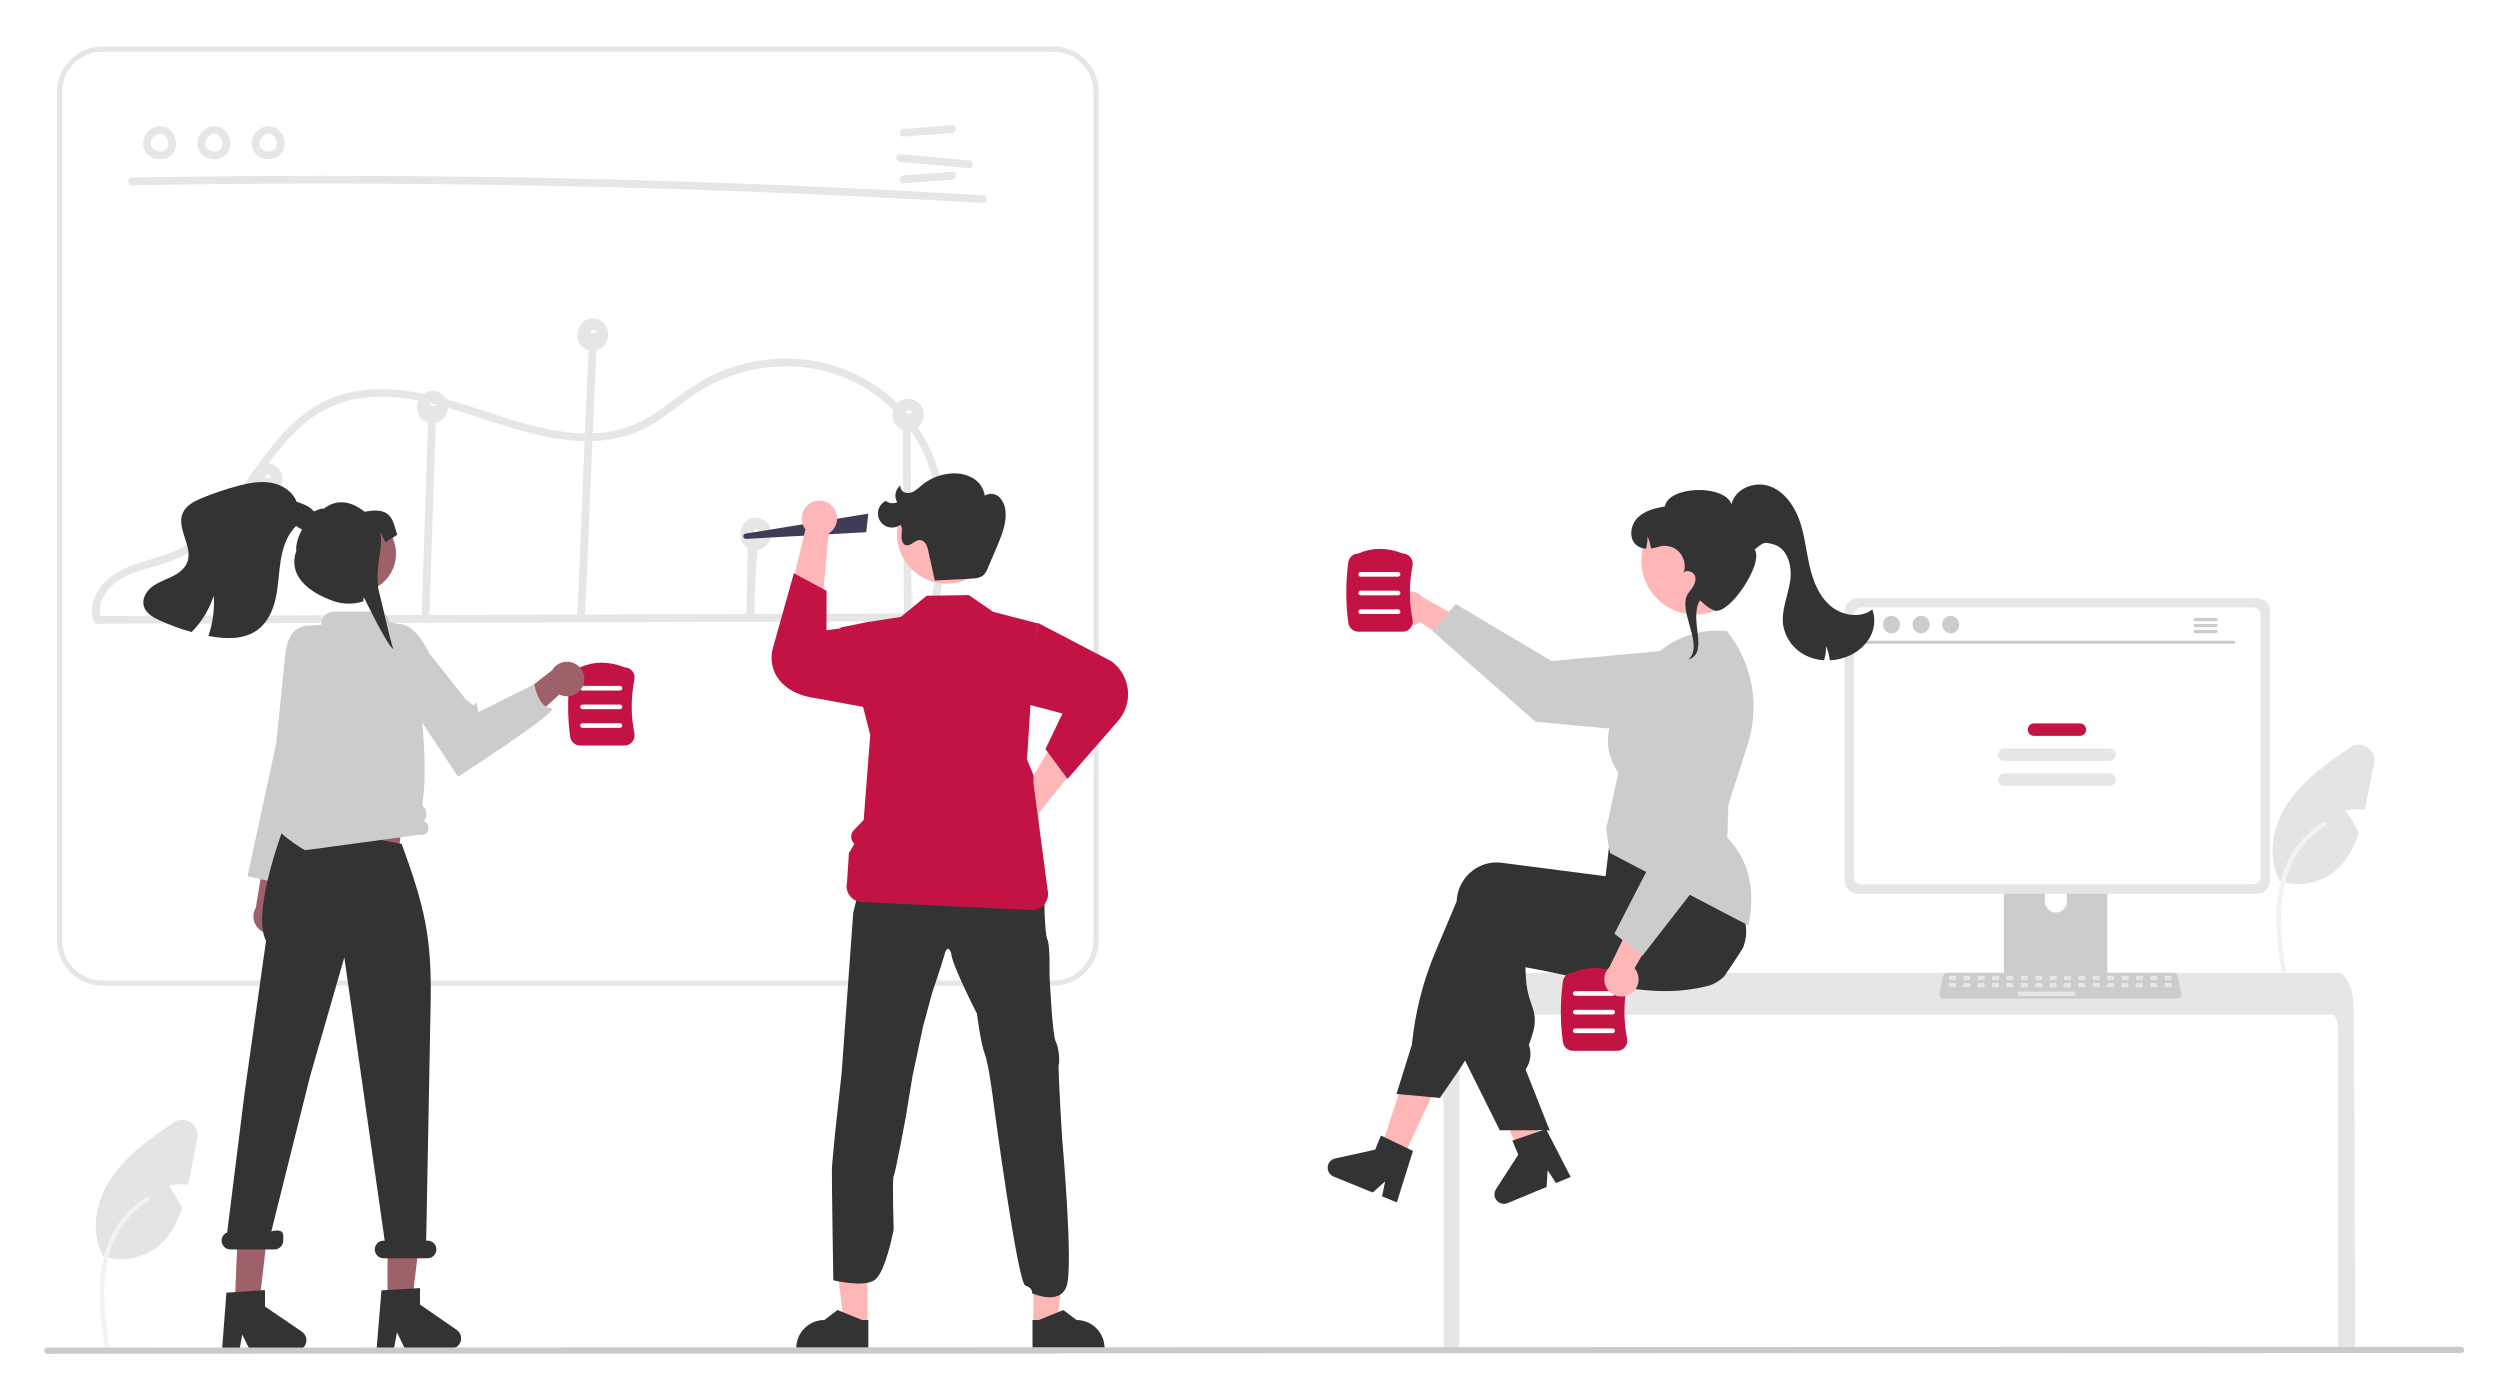 <?xml version="1.0" encoding="UTF-8"?>
<svg xmlns="http://www.w3.org/2000/svg" width="2096" height="1174" viewBox="0 0 2096 1174" fill="none">
  <rect width="2096" height="1174" fill="white"></rect>
  <g clip-path="url(#clip0_1045_1843)">
    <path d="M165.518 954.345L159.189 986.122C158.712 988.551 158.214 991.024 157.672 993.475C152.382 992.377 146.898 992.684 141.763 994.364C145.837 1000.19 149.487 1006.3 152.687 1012.65C148.699 1024.95 142.847 1036.31 133.05 1044.53C126.507 1049.9 118.692 1053.49 110.359 1054.96C102.026 1056.43 93.456 1055.72 85.475 1052.91L85.757 1051.65C75.223 1031.19 80.945 1005.4 94.036 986.512C100.713 977.192 108.624 968.822 117.553 961.633C126.396 954.259 135.954 947.643 145.426 941.114C147.553 939.65 150.068 938.854 152.65 938.828C155.232 938.801 157.763 939.546 159.919 940.966C162.076 942.387 163.761 944.418 164.758 946.801C165.755 949.184 166.02 951.811 165.518 954.345Z" fill="#E4E4E4"></path>
    <path d="M87.729 1129.36C85.065 1109.94 82.325 1090.28 84.194 1070.65C85.854 1053.22 91.166 1036.2 101.986 1022.24C107.729 1014.84 114.716 1008.5 122.635 1003.51C124.701 1002.21 126.599 1005.48 124.545 1006.78C110.844 1015.44 100.247 1028.24 94.281 1043.32C87.692 1060.09 86.634 1078.37 87.778 1096.19C88.466 1106.96 89.92 1117.66 91.387 1128.35C91.505 1128.84 91.434 1129.35 91.189 1129.78C90.943 1130.22 90.541 1130.54 90.065 1130.68C89.581 1130.82 89.065 1130.75 88.629 1130.5C88.194 1130.25 87.873 1129.84 87.737 1129.36L87.729 1129.36Z" fill="#F2F2F2"></path>
    <path d="M110.589 155.333C203.436 153.718 296.293 153.486 389.16 154.637C482.013 155.795 574.835 158.343 667.626 162.281C719.695 164.491 771.743 167.138 823.77 170.223C827.95 170.47 827.935 163.963 823.77 163.716C731.071 158.226 638.305 154.119 545.471 151.393C452.65 148.675 359.802 147.347 266.928 147.408C214.812 147.443 162.699 147.916 110.589 148.826C106.41 148.899 106.397 155.406 110.589 155.333Z" fill="#E6E6E6"></path>
    <path d="M757.644 114.532L798.243 111.508C802.391 111.199 802.425 104.69 798.243 105.001L757.644 108.025C753.497 108.334 753.463 114.843 757.644 114.532Z" fill="#E6E6E6"></path>
    <path d="M757.644 153.575L798.243 150.551C802.391 150.242 802.425 143.733 798.243 144.044L757.644 147.068C753.497 147.377 753.463 153.886 757.644 153.575Z" fill="#E6E6E6"></path>
    <path d="M754.59 135.745L812.313 140.993C816.479 141.371 816.453 134.862 812.313 134.486L754.59 129.238C750.425 128.859 750.45 135.368 754.59 135.745Z" fill="#E6E6E6"></path>
    <path d="M134.616 105.782C131.793 105.764 129.027 106.579 126.663 108.124C124.299 109.669 122.442 111.876 121.323 114.47C120.072 117.009 119.685 119.888 120.223 122.667C120.761 125.447 122.194 127.973 124.303 129.861C126.285 131.548 128.662 132.706 131.213 133.224C133.763 133.743 136.404 133.606 138.887 132.826C141.426 131.938 143.629 130.285 145.19 128.093C146.752 125.901 147.596 123.279 147.607 120.587C147.721 117.6 146.912 114.651 145.292 112.14C143.671 109.63 141.318 107.68 138.551 106.555C137.719 106.329 136.832 106.441 136.083 106.867C135.334 107.293 134.783 107.997 134.551 108.828C134.346 109.659 134.467 110.537 134.89 111.281C135.312 112.026 136.004 112.58 136.822 112.83C137.389 113.049 136.304 112.551 136.833 112.84C137.051 112.958 137.273 113.065 137.486 113.192C137.668 113.3 137.842 113.417 138.018 113.533C138.625 113.929 137.722 113.242 138.11 113.598C138.446 113.907 138.78 114.209 139.085 114.55C139.201 114.679 139.654 115.037 139.302 114.786C139.033 114.595 139.198 114.64 139.302 114.794C139.381 114.911 139.464 115.024 139.542 115.142C139.795 115.526 140.026 115.924 140.232 116.336C140.28 116.431 140.323 116.528 140.372 116.623C140.463 116.8 140.595 116.847 140.381 116.624C140.176 116.412 140.306 116.427 140.38 116.631C140.428 116.765 140.48 116.898 140.527 117.033C140.68 117.472 140.807 117.919 140.91 118.372C140.958 118.581 140.996 118.792 141.037 119.002C141.183 119.75 141.016 118.538 141.051 119.093C141.081 119.556 141.115 120.015 141.107 120.48C141.103 120.693 141.094 120.906 141.079 121.118C141.071 121.224 141.06 121.33 141.053 121.435C141.019 121.946 141.018 121.249 141.089 121.201C140.941 121.635 140.842 122.084 140.795 122.539C140.737 122.742 140.668 122.94 140.603 123.14C140.377 123.838 140.816 122.759 140.575 123.236C140.376 123.646 140.154 124.044 139.91 124.429C139.804 124.59 139.405 124.953 139.732 124.7C140.086 124.426 139.546 124.898 139.43 125.02C139.282 125.176 139.129 125.327 138.969 125.473C138.867 125.572 138.76 125.666 138.647 125.753C138.626 125.743 139.19 125.376 138.886 125.57C138.5 125.817 138.134 126.081 137.727 126.295C137.68 126.32 137.159 126.562 137.161 126.57C137.139 126.482 137.83 126.326 137.356 126.48C137.256 126.512 137.158 126.551 137.059 126.585C136.627 126.73 136.186 126.848 135.738 126.937C135.636 126.957 135.527 126.967 135.427 126.994C135.091 127.081 135.748 126.943 135.767 126.954C135.519 126.943 135.27 126.965 135.028 127.02C134.566 127.046 134.104 127.046 133.643 127.019C133.536 127.013 133.429 127.003 133.323 126.996C133.075 126.982 132.893 126.803 133.223 126.997C133.477 127.147 133.456 127.038 133.231 126.996C133.125 126.977 133.019 126.96 132.914 126.94C132.458 126.855 132.006 126.744 131.562 126.609C131.322 126.536 131.088 126.451 130.852 126.369C130.749 126.339 130.649 126.3 130.553 126.253C130.552 126.227 131.161 126.545 130.839 126.371C130.433 126.152 130.013 125.969 129.617 125.729C129.405 125.602 129.202 125.463 128.996 125.326C128.906 125.271 128.82 125.21 128.739 125.141C128.746 125.114 129.243 125.575 128.982 125.326C128.652 125.011 128.299 124.729 127.986 124.394C127.915 124.318 127.847 124.237 127.776 124.16L127.707 124.082C127.53 123.866 127.527 123.867 127.697 124.085C127.869 124.135 127.861 124.325 127.698 124.079C127.64 123.991 127.578 123.906 127.519 123.819C127.255 123.442 127.03 123.04 126.847 122.618C126.863 122.605 127.129 123.401 126.926 122.8C126.887 122.687 126.844 122.576 126.807 122.462C126.732 122.236 126.666 122.009 126.609 121.778C126.553 121.55 126.524 121.314 126.468 121.087C126.372 120.704 126.523 121.389 126.506 121.372C126.452 121.319 126.475 120.986 126.471 120.907C126.445 120.396 126.503 119.901 126.512 119.393C126.519 119 126.48 119.7 126.472 119.679C126.474 119.562 126.494 119.445 126.533 119.334C126.592 119.066 126.647 118.799 126.719 118.534C126.801 118.231 126.896 117.932 127.004 117.636C127.044 117.525 127.093 117.417 127.13 117.305C127.267 116.896 126.859 117.798 127.084 117.43C127.393 116.923 127.624 116.375 127.952 115.874C128.03 115.755 128.503 115.094 128.252 115.428C128.002 115.76 128.509 115.13 128.605 115.023C129.004 114.579 129.473 114.214 129.886 113.789C130.13 113.537 129.715 113.913 129.691 113.93C129.819 113.839 129.944 113.744 130.073 113.655C130.299 113.499 130.53 113.352 130.767 113.213C131.034 113.057 131.335 112.94 131.594 112.775C131.899 112.579 131.36 112.86 131.351 112.866C131.49 112.797 131.636 112.741 131.786 112.7C132.038 112.611 133.133 112.138 133.362 112.286C133.352 112.279 132.531 112.352 133.195 112.309C133.352 112.299 133.508 112.284 133.665 112.277C133.983 112.264 134.299 112.272 134.617 112.289C135.477 112.283 136.301 111.938 136.909 111.33C137.518 110.721 137.862 109.896 137.868 109.035C137.849 108.178 137.501 107.361 136.895 106.755C136.289 106.149 135.473 105.8 134.616 105.782Z" fill="#E6E6E6"></path>
    <path d="M180.132 105.782C177.309 105.764 174.543 106.579 172.179 108.124C169.815 109.669 167.958 111.876 166.839 114.47C165.588 117.009 165.201 119.888 165.739 122.667C166.277 125.447 167.71 127.973 169.819 129.861C171.801 131.548 174.178 132.706 176.729 133.224C179.279 133.743 181.92 133.606 184.403 132.826C186.942 131.938 189.145 130.285 190.706 128.093C192.268 125.901 193.112 123.279 193.123 120.587C193.237 117.6 192.428 114.651 190.808 112.14C189.187 109.63 186.834 107.68 184.067 106.555C183.235 106.329 182.348 106.441 181.599 106.867C180.85 107.293 180.299 107.997 180.067 108.828C179.862 109.659 179.983 110.537 180.406 111.281C180.828 112.026 181.52 112.58 182.338 112.83C182.905 113.049 181.82 112.551 182.349 112.84C182.567 112.958 182.789 113.065 183.002 113.192C183.184 113.3 183.358 113.417 183.534 113.533C184.141 113.929 183.238 113.242 183.626 113.598C183.962 113.907 184.296 114.209 184.601 114.55C184.717 114.679 185.17 115.037 184.818 114.786C184.549 114.595 184.714 114.64 184.818 114.794C184.897 114.911 184.98 115.024 185.058 115.142C185.311 115.526 185.542 115.924 185.748 116.336C185.796 116.431 185.839 116.528 185.888 116.623C185.979 116.8 186.111 116.847 185.897 116.624C185.692 116.412 185.822 116.427 185.896 116.631C185.944 116.765 185.996 116.898 186.043 117.033C186.195 117.472 186.323 117.919 186.426 118.372C186.474 118.581 186.512 118.792 186.553 119.002C186.698 119.75 186.532 118.538 186.567 119.093C186.597 119.556 186.631 120.015 186.623 120.48C186.619 120.693 186.61 120.906 186.595 121.118C186.587 121.224 186.576 121.33 186.569 121.435C186.535 121.946 186.534 121.249 186.605 121.201C186.457 121.635 186.358 122.084 186.311 122.539C186.253 122.742 186.184 122.94 186.119 123.14C185.893 123.838 186.332 122.759 186.091 123.236C185.892 123.646 185.67 124.044 185.426 124.429C185.32 124.59 184.921 124.953 185.248 124.7C185.602 124.426 185.062 124.898 184.946 125.02C184.798 125.176 184.645 125.327 184.485 125.473C184.383 125.572 184.276 125.666 184.163 125.753C184.142 125.743 184.706 125.376 184.402 125.57C184.016 125.817 183.65 126.081 183.243 126.295C183.196 126.32 182.675 126.562 182.677 126.57C182.655 126.482 183.346 126.326 182.872 126.48C182.772 126.512 182.674 126.551 182.575 126.585C182.143 126.73 181.702 126.848 181.254 126.937C181.152 126.957 181.043 126.967 180.943 126.994C180.606 127.081 181.264 126.943 181.283 126.954C181.035 126.943 180.786 126.965 180.544 127.02C180.082 127.046 179.62 127.046 179.159 127.019C179.052 127.013 178.945 127.003 178.839 126.996C178.591 126.982 178.409 126.803 178.739 126.997C178.993 127.147 178.972 127.038 178.747 126.996C178.641 126.977 178.535 126.96 178.43 126.94C177.973 126.855 177.522 126.744 177.078 126.609C176.838 126.536 176.604 126.451 176.368 126.369C176.265 126.339 176.165 126.3 176.069 126.253C176.068 126.227 176.677 126.545 176.355 126.371C175.949 126.152 175.529 125.969 175.133 125.729C174.921 125.602 174.718 125.463 174.512 125.326C174.422 125.271 174.336 125.21 174.255 125.141C174.262 125.114 174.759 125.575 174.498 125.326C174.168 125.011 173.815 124.729 173.502 124.394C173.431 124.318 173.363 124.237 173.292 124.16L173.223 124.082C173.046 123.866 173.043 123.867 173.213 124.085C173.385 124.135 173.377 124.325 173.214 124.079C173.156 123.991 173.094 123.906 173.035 123.819C172.771 123.442 172.546 123.04 172.363 122.618C172.379 122.605 172.645 123.401 172.442 122.8C172.403 122.687 172.36 122.576 172.323 122.462C172.248 122.236 172.182 122.009 172.125 121.778C172.069 121.55 172.04 121.314 171.984 121.087C171.888 120.704 172.039 121.389 172.022 121.372C171.968 121.319 171.991 120.986 171.987 120.907C171.961 120.396 172.019 119.901 172.028 119.393C172.035 119 171.996 119.7 171.988 119.679C171.99 119.562 172.01 119.445 172.049 119.334C172.108 119.066 172.163 118.799 172.235 118.534C172.317 118.231 172.412 117.932 172.52 117.636C172.56 117.525 172.609 117.417 172.646 117.305C172.783 116.896 172.375 117.798 172.6 117.43C172.909 116.923 173.14 116.375 173.468 115.874C173.546 115.755 174.019 115.094 173.768 115.428C173.518 115.76 174.025 115.13 174.121 115.023C174.52 114.579 174.989 114.214 175.402 113.789C175.646 113.537 175.231 113.913 175.207 113.93C175.335 113.839 175.46 113.744 175.589 113.655C175.815 113.499 176.046 113.352 176.283 113.213C176.55 113.057 176.851 112.94 177.11 112.775C177.415 112.579 176.876 112.86 176.867 112.866C177.006 112.797 177.152 112.741 177.302 112.7C177.554 112.611 178.649 112.138 178.878 112.286C178.868 112.279 178.047 112.352 178.711 112.309C178.868 112.299 179.024 112.284 179.181 112.277C179.499 112.264 179.815 112.272 180.133 112.289C180.993 112.283 181.817 111.938 182.425 111.33C183.034 110.721 183.378 109.896 183.384 109.035C183.365 108.178 183.017 107.361 182.411 106.755C181.805 106.149 180.989 105.8 180.132 105.782Z" fill="#E6E6E6"></path>
    <path d="M225.649 105.782C222.825 105.764 220.059 106.579 217.695 108.124C215.332 109.669 213.474 111.876 212.355 114.47C211.104 117.009 210.717 119.888 211.255 122.667C211.793 125.447 213.226 127.973 215.335 129.861C217.317 131.548 219.695 132.706 222.245 133.224C224.796 133.743 227.436 133.606 229.919 132.826C232.459 131.938 234.661 130.285 236.222 128.093C237.784 125.901 238.628 123.279 238.639 120.587C238.753 117.6 237.944 114.651 236.324 112.14C234.703 109.63 232.35 107.68 229.583 106.555C228.751 106.329 227.864 106.441 227.115 106.867C226.366 107.293 225.815 107.997 225.583 108.828C225.378 109.659 225.499 110.537 225.922 111.281C226.344 112.026 227.036 112.58 227.854 112.83C228.421 113.049 227.336 112.551 227.866 112.84C228.083 112.958 228.305 113.065 228.518 113.192C228.7 113.3 228.874 113.417 229.05 113.533C229.657 113.929 228.754 113.242 229.142 113.598C229.478 113.907 229.812 114.209 230.117 114.55C230.233 114.679 230.686 115.037 230.334 114.786C230.065 114.595 230.23 114.64 230.334 114.794C230.413 114.911 230.496 115.024 230.574 115.142C230.827 115.526 231.058 115.924 231.264 116.336C231.312 116.431 231.355 116.528 231.404 116.623C231.495 116.8 231.627 116.847 231.413 116.624C231.208 116.412 231.339 116.427 231.412 116.631C231.46 116.765 231.512 116.898 231.559 117.033C231.712 117.472 231.84 117.919 231.942 118.372C231.99 118.581 232.028 118.792 232.069 119.002C232.215 119.75 232.048 118.538 232.083 119.093C232.113 119.556 232.147 120.015 232.139 120.48C232.135 120.693 232.126 120.906 232.111 121.118C232.104 121.224 232.092 121.33 232.085 121.435C232.051 121.946 232.05 121.249 232.121 121.201C231.973 121.635 231.874 122.084 231.828 122.539C231.769 122.742 231.7 122.94 231.635 123.14C231.409 123.838 231.848 122.759 231.607 123.236C231.408 123.646 231.186 124.044 230.942 124.429C230.836 124.59 230.437 124.953 230.764 124.7C231.118 124.426 230.578 124.898 230.463 125.02C230.314 125.176 230.161 125.327 230.002 125.473C229.9 125.572 229.792 125.666 229.679 125.753C229.658 125.743 230.222 125.376 229.918 125.57C229.532 125.817 229.166 126.081 228.759 126.295C228.712 126.32 228.191 126.562 228.193 126.57C228.171 126.482 228.863 126.326 228.388 126.48C228.288 126.512 228.19 126.551 228.091 126.585C227.659 126.73 227.218 126.848 226.77 126.937C226.668 126.957 226.56 126.967 226.459 126.994C226.123 127.081 226.78 126.943 226.8 126.954C226.551 126.943 226.302 126.965 226.06 127.02C225.598 127.046 225.136 127.046 224.675 127.019C224.568 127.013 224.462 127.003 224.355 126.996C224.107 126.982 223.925 126.803 224.255 126.997C224.509 127.147 224.488 127.038 224.263 126.996C224.157 126.977 224.052 126.96 223.946 126.94C223.49 126.855 223.038 126.744 222.594 126.609C222.355 126.536 222.12 126.451 221.884 126.369C221.782 126.339 221.682 126.3 221.585 126.253C221.584 126.227 222.193 126.545 221.872 126.371C221.465 126.152 221.045 125.969 220.649 125.729C220.437 125.602 220.234 125.463 220.028 125.326C219.938 125.271 219.852 125.21 219.771 125.141C219.778 125.114 220.275 125.575 220.014 125.326C219.684 125.011 219.331 124.729 219.018 124.394C218.947 124.318 218.879 124.237 218.808 124.16L218.739 124.082C218.562 123.866 218.559 123.867 218.729 124.085C218.901 124.135 218.893 124.325 218.73 124.079C218.672 123.991 218.61 123.906 218.552 123.819C218.288 123.442 218.062 123.04 217.88 122.618C217.895 122.605 218.161 123.401 217.958 122.8C217.92 122.687 217.876 122.576 217.839 122.462C217.764 122.236 217.698 122.009 217.641 121.778C217.585 121.55 217.556 121.314 217.5 121.087C217.404 120.704 217.556 121.389 217.538 121.372C217.484 121.319 217.507 120.986 217.503 120.907C217.477 120.396 217.535 119.901 217.544 119.393C217.551 119 217.512 119.7 217.504 119.679C217.506 119.562 217.526 119.445 217.565 119.334C217.624 119.066 217.679 118.799 217.751 118.534C217.833 118.231 217.928 117.932 218.036 117.636C218.076 117.525 218.125 117.417 218.162 117.305C218.299 116.896 217.891 117.798 218.116 117.43C218.426 116.923 218.656 116.375 218.984 115.874C219.062 115.755 219.535 115.094 219.284 115.428C219.034 115.76 219.541 115.13 219.637 115.023C220.036 114.579 220.505 114.214 220.918 113.789C221.162 113.537 220.747 113.913 220.723 113.93C220.851 113.839 220.976 113.744 221.105 113.655C221.331 113.499 221.562 113.352 221.799 113.213C222.066 113.057 222.367 112.94 222.626 112.775C222.931 112.579 222.392 112.86 222.383 112.866C222.522 112.797 222.668 112.741 222.818 112.7C223.07 112.611 224.165 112.138 224.395 112.286C224.384 112.279 223.563 112.352 224.227 112.309C224.384 112.299 224.54 112.284 224.697 112.277C225.015 112.264 225.331 112.272 225.649 112.289C226.509 112.283 227.333 111.938 227.941 111.33C228.55 110.721 228.894 109.896 228.9 109.035C228.881 108.178 228.533 107.361 227.927 106.755C227.321 106.149 226.505 105.8 225.649 105.782Z" fill="#E6E6E6"></path>
    <path d="M883.189 826.357H85.78C75.697 826.346 66.03 822.332 58.9 815.197C51.77 808.062 47.759 798.388 47.747 788.297V77.061C47.759 66.97 51.769 57.295 58.899 50.16C66.029 43.025 75.697 39.011 85.78 39H883.189C893.273 39.011 902.94 43.025 910.07 50.16C917.2 57.295 921.211 66.97 921.222 77.061V788.297C921.211 798.388 917.2 808.062 910.07 815.197C902.94 822.332 893.273 826.346 883.189 826.357ZM85.78 43.338C76.846 43.348 68.281 46.904 61.963 53.226C55.646 59.548 52.093 68.12 52.082 77.061V788.297C52.093 797.237 55.646 805.809 61.964 812.131C68.281 818.452 76.846 822.008 85.78 822.018H883.189C892.123 822.008 900.689 818.452 907.006 812.131C913.323 805.809 916.877 797.237 916.887 788.297V77.061C916.877 68.12 913.323 59.548 907.006 53.226C900.689 46.904 892.123 43.348 883.189 43.338H85.78Z" fill="#E6E6E6"></path>
    <path d="M84.459 522.922L364.879 522.069L643.869 521.22L801.248 520.74C802.091 520.711 802.889 520.356 803.475 519.749C804.061 519.142 804.388 518.331 804.388 517.487C804.388 516.643 804.061 515.832 803.475 515.225C802.889 514.618 802.091 514.263 801.248 514.233L520.828 515.087L241.838 515.936L84.459 516.415C83.616 516.445 82.818 516.8 82.232 517.407C81.646 518.014 81.319 518.825 81.319 519.669C81.319 520.513 81.646 521.324 82.232 521.931C82.818 522.538 83.616 522.893 84.459 522.922Z" fill="#E6E6E6"></path>
    <path d="M225.927 517.647L227.661 415.189C227.731 411 221.229 410.999 221.158 415.189L219.424 517.647C219.353 521.836 225.856 521.837 225.927 517.647Z" fill="#E6E6E6"></path>
    <path d="M359.95 518.756L364.176 389.971L365.383 353.176C365.521 348.987 359.018 348.992 358.881 353.176L354.655 481.96L353.448 518.756C353.311 522.944 359.813 522.939 359.95 518.756Z" fill="#E6E6E6"></path>
    <path d="M493.612 292.128C491.064 337.743 486.347 472.287 483.799 517.902C483.565 522.086 490.068 522.073 490.301 517.902C492.85 472.287 497.566 337.743 500.115 292.128C500.348 287.944 493.845 287.957 493.612 292.128Z" fill="#E6E6E6"></path>
    <path d="M626.631 472.131L625.834 515.974C625.758 520.162 632.26 520.163 632.336 515.974C633.278 464.192 635.692 465.88 635.957 451.266C636.034 447.077 629.531 447.076 629.455 451.266C629.455 451.266 627.572 420.349 626.631 472.131Z" fill="#E6E6E6"></path>
    <path d="M756.92 356.954L757.655 479.957L757.865 515.178C757.895 516.021 758.25 516.82 758.857 517.407C759.463 517.993 760.273 518.321 761.117 518.321C761.96 518.321 762.77 517.993 763.377 517.407C763.983 516.82 764.339 516.021 764.368 515.178L763.632 392.175L763.422 356.954C763.393 356.111 763.037 355.312 762.431 354.726C761.824 354.139 761.014 353.812 760.171 353.812C759.327 353.812 758.517 354.139 757.911 354.726C757.304 355.312 756.949 356.111 756.92 356.954Z" fill="#E6E6E6"></path>
    <path d="M84.982 519.262C79.6 504.461 91.732 490.225 104.199 483.828C119.135 476.164 136.316 474.427 151.411 467.039C173.913 456.025 190.304 436.257 204.888 416.471C219.899 396.105 233.634 374.248 252.709 357.327C262.76 348.211 274.631 341.336 287.536 337.157C303.797 332.078 321.042 331.73 337.844 333.776C372.564 338.006 404.749 352.356 438.248 361.477C469.832 370.076 504.632 374.912 535.633 361.54C551.383 354.746 564.263 343.351 578.097 333.49C591.485 323.847 606.455 316.621 622.331 312.137C653.45 303.477 687.436 305.79 716.408 320.429C743.041 333.713 764.127 355.986 775.947 383.315C789.682 416.151 787.894 452.844 783.407 487.406C782.248 496.34 780.867 505.244 779.472 514.143C778.83 518.24 785.094 520.004 785.742 515.873C791.33 480.234 796.899 443.466 789.948 407.603C783.937 376.288 766.73 348.238 741.547 328.702C716.257 309.112 684.819 299.183 652.874 300.697C636.134 301.474 619.654 305.142 604.163 311.538C588.082 318.195 574.465 328.061 560.633 338.442C546.412 349.116 531.752 357.945 514.096 361.426C496.97 364.803 479.154 363.537 462.103 360.349C426.921 353.77 394.127 338.691 359.243 330.964C326.923 323.806 292.047 323.09 263.106 341.362C240.843 355.418 225.112 377.238 210.015 398.308C195.05 419.193 179.896 441.526 158.014 455.793C144.665 464.496 129.66 467.707 114.727 472.602C99.756 477.509 85.384 485.787 79.279 501.136C76.648 507.458 76.446 514.53 78.712 520.992C80.132 524.896 86.418 523.21 84.982 519.262Z" fill="#E6E6E6"></path>
    <path d="M223.77 401.021L223.761 401.026L223.779 401.021H223.77Z" fill="#E6E6E6"></path>
    <path d="M235.044 395.036C233.541 392.372 231.143 390.328 228.277 389.267C225.411 388.205 222.261 388.195 219.388 389.237C217.96 389.759 216.65 390.562 215.538 391.599C214.425 392.636 213.531 393.885 212.909 395.274C212.785 395.569 212.712 395.879 212.611 396.182C212.47 396.41 212.3 396.615 212.174 396.854C210.826 399.541 210.457 402.615 211.131 405.545C211.804 408.476 213.477 411.079 215.862 412.908C218.247 414.737 221.195 415.676 224.197 415.563C227.2 415.451 230.069 414.294 232.311 412.293C234.668 410.161 236.224 407.286 236.721 404.147C237.218 401.007 236.626 397.792 235.044 395.036ZM226.9 400.561C226.917 400.877 226.927 400.726 226.9 400.561V400.561ZM226.072 398.678C226.04 398.641 226.044 398.645 226.072 398.678V398.678ZM222.424 400.146C222.37 400.058 222.375 400.071 222.424 400.146V400.146ZM223.289 400.88C223.413 400.935 223.494 400.95 223.289 400.88V400.88ZM223.675 401.064L223.76 401.025C223.739 401.027 223.718 401.023 223.7 401.013L223.702 401.012L223.769 401.021L223.782 401.015L223.743 401.006C223.777 401.005 223.78 401.01 223.782 401.015C224.169 400.838 223.908 400.923 223.683 400.992L223.669 400.989C223.528 400.918 223.378 400.869 223.223 400.846C223.208 400.837 223.191 400.832 223.179 400.823C223.055 400.734 222.426 400.242 223.009 400.758C222.882 400.646 222.757 400.536 222.637 400.414C222.567 400.342 222.503 400.264 222.447 400.18C222.37 400.048 222.296 399.916 222.224 399.782L222.213 399.71C222.203 399.65 222.196 399.625 222.188 399.589C222.192 399.552 222.198 399.512 222.204 399.473C222.247 399.356 222.275 399.234 222.286 399.109L222.312 399.078C222.405 398.947 222.487 398.795 222.576 398.66C222.105 399.376 222.76 398.581 222.809 398.48C222.817 398.463 222.803 398.472 222.806 398.46C222.826 398.449 222.82 398.457 222.843 398.443C222.989 398.357 223.127 398.261 223.275 398.179C223.452 398.081 224.148 397.883 223.426 398.09C223.59 398.043 223.747 397.984 223.913 397.94C223.943 397.933 224.186 397.899 224.317 397.875C224.432 397.872 224.543 397.869 224.555 397.869C224.609 397.869 224.663 397.876 224.717 397.878C224.597 397.895 225.128 398.009 225.285 398.034C225.308 398.051 225.32 398.063 225.351 398.086C225.484 398.183 225.646 398.27 225.787 398.36C225.158 397.954 225.795 398.393 225.915 398.513C225.987 398.585 226.053 398.662 226.12 398.737C226.182 398.809 226.238 398.886 226.288 398.967C226.391 399.156 226.501 399.347 226.609 399.533L226.639 399.581C226.638 399.587 226.638 399.593 226.638 399.6C226.695 399.901 226.778 400.197 226.887 400.484C226.892 400.508 226.897 400.533 226.899 400.558C226.909 400.723 226.923 400.887 226.924 401.054L226.922 401.087C226.421 400.826 225.866 400.688 225.301 400.684C224.737 400.68 224.179 400.81 223.675 401.064Z" fill="#E6E6E6"></path>
    <path d="M223.79 401.018C223.8 401.021 223.788 401.021 223.788 401.021L223.79 401.018Z" fill="#E6E6E6"></path>
    <path d="M223.789 401.021L223.778 401.022C223.792 401.024 223.789 401.021 223.789 401.021Z" fill="#E6E6E6"></path>
    <path d="M223.783 401.015L223.788 401.017L223.783 401.015Z" fill="#E6E6E6"></path>
    <path d="M362.486 340.289L362.477 340.294L362.495 340.289H362.486Z" fill="#E6E6E6"></path>
    <path d="M373.759 334.303C372.256 331.64 369.859 329.596 366.993 328.534C364.126 327.473 360.977 327.462 358.104 328.505C356.675 329.026 355.366 329.829 354.253 330.866C353.14 331.903 352.247 333.153 351.625 334.541C351.5 334.837 351.428 335.147 351.326 335.449C351.185 335.677 351.016 335.883 350.89 336.121C349.542 338.809 349.173 341.882 349.846 344.813C350.519 347.743 352.193 350.347 354.578 352.175C356.963 354.004 359.91 354.943 362.913 354.831C365.915 354.719 368.785 353.562 371.027 351.56C373.383 349.429 374.939 346.554 375.437 343.414C375.934 340.275 375.342 337.059 373.759 334.303ZM365.616 339.829C365.633 340.144 365.642 339.993 365.616 339.829V339.829ZM364.788 337.945C364.756 337.909 364.76 337.913 364.788 337.945V337.945ZM361.139 339.414C361.086 339.326 361.091 339.338 361.139 339.414V339.414ZM362.004 340.147C362.129 340.203 362.21 340.218 362.004 340.147V340.147ZM362.39 340.332L362.476 340.292C362.455 340.294 362.434 340.29 362.415 340.28L362.418 340.28L362.485 340.288L362.497 340.282L362.459 340.273C362.492 340.272 362.495 340.277 362.497 340.282C362.884 340.105 362.623 340.19 362.399 340.26L362.384 340.256C362.244 340.185 362.093 340.137 361.938 340.113C361.924 340.105 361.907 340.099 361.895 340.091C361.77 340.002 361.141 339.51 361.725 340.026C361.598 339.913 361.472 339.803 361.353 339.682C361.282 339.61 361.219 339.531 361.162 339.447C361.085 339.316 361.011 339.183 360.939 339.05L360.928 338.977C360.919 338.918 360.912 338.893 360.904 338.857C360.908 338.819 360.914 338.779 360.919 338.741C360.963 338.624 360.991 338.501 361.002 338.377L361.027 338.345C361.12 338.215 361.202 338.063 361.291 337.927C360.82 338.643 361.476 337.848 361.525 337.747C361.533 337.73 361.518 337.74 361.522 337.728C361.541 337.717 361.535 337.724 361.558 337.711C361.704 337.625 361.843 337.529 361.991 337.447C362.167 337.349 362.863 337.151 362.142 337.357C362.306 337.31 362.463 337.251 362.629 337.208C362.659 337.2 362.901 337.166 363.032 337.143C363.147 337.14 363.259 337.136 363.27 337.136C363.324 337.137 363.378 337.144 363.432 337.146C363.313 337.162 363.843 337.277 364.001 337.301C364.023 337.319 364.035 337.33 364.066 337.353C364.199 337.451 364.361 337.537 364.502 337.628C363.873 337.221 364.51 337.66 364.63 337.781C364.702 337.852 364.768 337.929 364.836 338.005C364.898 338.077 364.954 338.154 365.003 338.235C365.106 338.424 365.216 338.615 365.324 338.801L365.354 338.849C365.354 338.855 365.354 338.861 365.354 338.867C365.41 339.169 365.493 339.465 365.603 339.752C365.608 339.776 365.612 339.8 365.615 339.825C365.625 339.99 365.639 340.155 365.639 340.321L365.638 340.355C365.137 340.093 364.581 339.955 364.017 339.951C363.452 339.947 362.895 340.078 362.39 340.332Z" fill="#E6E6E6"></path>
    <path d="M362.504 340.288L362.494 340.29C362.507 340.291 362.504 340.288 362.504 340.288Z" fill="#E6E6E6"></path>
    <path d="M362.498 340.282L362.504 340.285L362.498 340.282Z" fill="#E6E6E6"></path>
    <path d="M362.505 340.284C362.515 340.287 362.504 340.288 362.504 340.288L362.505 340.284Z" fill="#E6E6E6"></path>
    <path d="M496.879 370.648L496.884 370.651L496.879 370.648Z" fill="#E6E6E6"></path>
    <path d="M508.14 273.571C506.637 270.908 504.24 268.864 501.373 267.802C498.507 266.74 495.358 266.73 492.484 267.772C491.056 268.294 489.747 269.097 488.634 270.134C487.521 271.171 486.627 272.42 486.006 273.809C485.881 274.104 485.808 274.414 485.707 274.717C485.566 274.945 485.397 275.151 485.27 275.389C483.923 278.076 483.554 281.15 484.227 284.08C484.9 287.011 486.573 289.614 488.958 291.443C491.344 293.272 494.291 294.211 497.294 294.098C500.296 293.986 503.166 292.83 505.408 290.828C507.764 288.696 509.32 285.822 509.817 282.682C510.314 279.542 509.722 276.327 508.14 273.571ZM499.996 279.097C500.013 279.412 500.023 279.261 499.996 279.097V279.097ZM499.169 277.213C499.137 277.176 499.141 277.18 499.169 277.213V277.213ZM495.52 278.681C495.466 278.593 495.471 278.606 495.52 278.681V278.681ZM496.385 279.415C496.509 279.47 496.591 279.485 496.385 279.415V279.415ZM496.771 279.599L496.857 279.56C496.836 279.562 496.815 279.558 496.796 279.548L496.798 279.547L496.865 279.556L496.878 279.55L496.839 279.541C496.873 279.54 496.876 279.545 496.878 279.55C497.265 279.373 497.004 279.458 496.78 279.527L496.765 279.524C496.625 279.453 496.474 279.404 496.319 279.381C496.305 279.373 496.287 279.367 496.276 279.358C496.151 279.269 495.522 278.778 496.106 279.293C495.979 279.181 495.853 279.071 495.734 278.95C495.663 278.877 495.599 278.799 495.543 278.715C495.466 278.584 495.392 278.451 495.32 278.317L495.309 278.245C495.3 278.185 495.293 278.16 495.285 278.124C495.288 278.087 495.294 278.047 495.3 278.008C495.344 277.891 495.371 277.769 495.383 277.645L495.408 277.613C495.501 277.482 495.583 277.33 495.672 277.195C495.201 277.911 495.856 277.116 495.905 277.015C495.914 276.998 495.899 277.007 495.903 276.995C495.922 276.985 495.916 276.992 495.939 276.978C496.085 276.892 496.223 276.796 496.372 276.714C496.548 276.616 497.244 276.419 496.522 276.625C496.686 276.578 496.844 276.519 497.009 276.476C497.039 276.468 497.282 276.434 497.413 276.41C497.528 276.407 497.639 276.404 497.651 276.404C497.705 276.405 497.759 276.411 497.813 276.414C497.693 276.43 498.224 276.544 498.381 276.569C498.404 276.587 498.416 276.598 498.447 276.621C498.58 276.718 498.742 276.805 498.883 276.896C498.254 276.489 498.891 276.928 499.011 277.048C499.083 277.12 499.149 277.197 499.217 277.272C499.279 277.344 499.335 277.421 499.384 277.502C499.487 277.691 499.597 277.883 499.705 278.069L499.735 278.116C499.735 278.122 499.734 278.129 499.734 278.135C499.791 278.436 499.874 278.732 499.983 279.019C499.989 279.043 499.993 279.068 499.996 279.093C500.006 279.258 500.019 279.423 500.02 279.589L500.018 279.622C499.518 279.361 498.962 279.223 498.397 279.219C497.833 279.215 497.275 279.345 496.771 279.599Z" fill="#E6E6E6"></path>
    <path d="M496.866 370.655L496.857 370.66L496.876 370.655H496.866Z" fill="#E6E6E6"></path>
    <path d="M496.885 370.654L496.875 370.656C496.888 370.657 496.885 370.654 496.885 370.654Z" fill="#E6E6E6"></path>
    <path d="M496.886 370.65C496.896 370.653 496.884 370.654 496.884 370.654L496.886 370.65Z" fill="#E6E6E6"></path>
    <path d="M644.688 440.585C643.185 437.922 640.788 435.878 637.921 434.817C635.055 433.755 631.906 433.744 629.032 434.787C627.604 435.309 626.295 436.112 625.182 437.149C624.069 438.185 623.176 439.435 622.554 440.824C622.429 441.119 622.357 441.429 622.255 441.731C622.114 441.959 621.945 442.165 621.819 442.404C620.471 445.091 620.102 448.165 620.775 451.095C621.448 454.025 623.121 456.629 625.507 458.458C627.892 460.286 630.839 461.225 633.842 461.113C636.844 461.001 639.714 459.844 641.956 457.843C644.312 455.711 645.868 452.836 646.365 449.697C646.862 446.557 646.271 443.342 644.688 440.585ZM636.544 446.111C636.561 446.427 636.571 446.276 636.544 446.111V446.111ZM635.717 444.228C635.685 444.191 635.689 444.195 635.717 444.228V444.228ZM632.068 445.696C632.015 445.608 632.019 445.621 632.068 445.696V445.696ZM632.933 446.43C633.057 446.485 633.139 446.5 632.933 446.43V446.43ZM633.319 446.614L633.405 446.575C633.384 446.576 633.363 446.572 633.344 446.563L633.346 446.562L633.414 446.57L633.426 446.565L633.387 446.556C633.421 446.555 633.424 446.559 633.426 446.565C633.813 446.387 633.552 446.472 633.328 446.542L633.313 446.538C633.173 446.467 633.022 446.419 632.867 446.395C632.853 446.387 632.836 446.381 632.824 446.373C632.699 446.284 632.07 445.792 632.654 446.308C632.527 446.196 632.401 446.085 632.282 445.964C632.211 445.892 632.147 445.813 632.091 445.73C632.014 445.598 631.94 445.466 631.868 445.332L631.857 445.26C631.848 445.2 631.841 445.175 631.833 445.139C631.836 445.102 631.842 445.062 631.848 445.023C631.892 444.906 631.92 444.784 631.931 444.659L631.956 444.627C632.049 444.497 632.131 444.345 632.22 444.209C631.749 444.926 632.404 444.13 632.453 444.03C632.462 444.012 632.447 444.022 632.451 444.01C632.47 443.999 632.464 444.007 632.487 443.993C632.633 443.907 632.771 443.811 632.92 443.729C633.096 443.631 633.792 443.433 633.071 443.64C633.234 443.593 633.392 443.534 633.557 443.49C633.587 443.482 633.83 443.448 633.961 443.425C634.076 443.422 634.187 443.418 634.199 443.419C634.253 443.419 634.307 443.426 634.361 443.428C634.241 443.444 634.772 443.559 634.93 443.583C634.952 443.601 634.964 443.613 634.995 443.635C635.128 443.733 635.29 443.819 635.431 443.91C634.802 443.504 635.439 443.943 635.559 444.063C635.631 444.135 635.697 444.211 635.765 444.287C635.827 444.359 635.883 444.436 635.932 444.517C636.035 444.706 636.145 444.897 636.253 445.083L636.283 445.131C636.283 445.137 636.282 445.143 636.282 445.149C636.339 445.451 636.422 445.747 636.531 446.034C636.537 446.058 636.541 446.083 636.544 446.107C636.554 446.273 636.568 446.437 636.568 446.603L636.566 446.637C636.066 446.376 635.51 446.237 634.946 446.233C634.381 446.229 633.823 446.36 633.319 446.614Z" fill="#E6E6E6"></path>
    <path d="M633.415 303.415L633.405 303.42L633.424 303.415H633.415Z" fill="#E6E6E6"></path>
    <path d="M633.433 303.414L633.423 303.416C633.436 303.417 633.433 303.414 633.433 303.414Z" fill="#E6E6E6"></path>
    <path d="M633.434 303.411C633.444 303.414 633.432 303.415 633.432 303.415L633.434 303.411Z" fill="#E6E6E6"></path>
    <path d="M633.427 303.408L633.432 303.411L633.427 303.408Z" fill="#E6E6E6"></path>
    <path d="M772.566 340.81C771.064 338.147 768.666 336.103 765.8 335.041C762.934 333.98 759.784 333.969 756.911 335.012C755.483 335.533 754.173 336.336 753.06 337.373C751.948 338.41 751.054 339.66 750.432 341.048C750.308 341.343 750.235 341.654 750.133 341.956C749.992 342.184 749.823 342.39 749.697 342.628C748.349 345.316 747.98 348.389 748.653 351.32C749.327 354.25 751 356.854 753.385 358.682C755.77 360.511 758.718 361.45 761.72 361.338C764.723 361.225 767.592 360.069 769.834 358.067C772.191 355.936 773.747 353.061 774.244 349.921C774.741 346.782 774.149 343.566 772.566 340.81ZM764.423 346.336C764.44 346.651 764.45 346.5 764.423 346.336V346.336ZM763.595 344.452C763.563 344.416 763.567 344.42 763.595 344.452V344.452ZM759.947 345.92C759.893 345.833 759.898 345.845 759.947 345.92V345.92ZM760.811 346.654C760.936 346.71 761.017 346.724 760.811 346.654V346.654ZM761.198 346.838L761.283 346.799C761.262 346.801 761.241 346.797 761.222 346.787L761.225 346.787L761.292 346.795L761.305 346.789L761.266 346.78C761.299 346.779 761.302 346.784 761.305 346.789C761.691 346.612 761.43 346.697 761.206 346.767L761.191 346.763C761.051 346.692 760.901 346.644 760.745 346.62C760.731 346.612 760.714 346.606 760.702 346.597C760.578 346.509 759.948 346.017 760.532 346.533C760.405 346.42 760.28 346.31 760.16 346.189C760.09 346.117 760.026 346.038 759.969 345.954C759.893 345.823 759.818 345.69 759.747 345.556L759.736 345.484C759.726 345.424 759.719 345.399 759.711 345.363C759.715 345.326 759.721 345.286 759.727 345.247C759.77 345.13 759.798 345.008 759.809 344.884L759.834 344.852C759.928 344.722 760.009 344.57 760.099 344.434C759.627 345.15 760.283 344.355 760.332 344.254C760.34 344.237 760.326 344.246 760.329 344.234C760.348 344.224 760.342 344.231 760.365 344.218C760.511 344.132 760.65 344.036 760.798 343.953C760.975 343.855 761.67 343.658 760.949 343.864C761.113 343.817 761.27 343.758 761.436 343.715C761.466 343.707 761.709 343.673 761.84 343.649C761.954 343.647 762.066 343.643 762.078 343.643C762.132 343.644 762.186 343.651 762.24 343.653C762.12 343.669 762.65 343.784 762.808 343.808C762.831 343.826 762.842 343.837 762.873 343.86C763.007 343.957 763.169 344.044 763.309 344.135C762.68 343.728 763.317 344.167 763.438 344.287C763.509 344.359 763.576 344.436 763.643 344.512C763.705 344.584 763.761 344.66 763.811 344.741C763.914 344.93 764.023 345.122 764.132 345.308L764.162 345.356C764.161 345.362 764.161 345.368 764.161 345.374C764.217 345.676 764.301 345.972 764.41 346.258C764.415 346.283 764.419 346.307 764.422 346.332C764.432 346.497 764.446 346.662 764.446 346.828L764.445 346.862C763.944 346.6 763.389 346.462 762.824 346.458C762.259 346.454 761.702 346.584 761.198 346.838Z" fill="#E6E6E6"></path>
    <path d="M761.293 346.796L761.284 346.8L761.302 346.796H761.293Z" fill="#E6E6E6"></path>
    <path d="M761.306 346.789L761.311 346.792L761.306 346.789Z" fill="#E6E6E6"></path>
    <path d="M761.313 346.792C761.323 346.795 761.311 346.795 761.311 346.795L761.313 346.792Z" fill="#E6E6E6"></path>
    <path d="M761.312 346.795L761.301 346.797C761.314 346.798 761.312 346.795 761.312 346.795Z" fill="#E6E6E6"></path>
    <path d="M726.25 446.198L625.472 451.804C624.903 451.836 624.345 451.648 623.911 451.28C623.477 450.911 623.201 450.391 623.139 449.825C623.077 449.259 623.235 448.69 623.58 448.237C623.924 447.784 624.429 447.481 624.991 447.389L727.997 430.615L726.25 446.198Z" fill="#3F3D56"></path>
    <path d="M854.325 670.728L892.302 606.789L920.371 620.056C920.371 620.056 872.004 680.51 870.463 682.249C871.123 685.188 870.876 688.257 869.755 691.052C868.633 693.847 866.691 696.235 864.183 697.901C861.676 699.567 858.723 700.432 855.714 700.381C852.704 700.331 849.782 699.367 847.332 697.618C844.882 695.869 843.02 693.417 841.993 690.586C840.966 687.755 840.822 684.679 841.58 681.764C842.338 678.85 843.962 676.234 846.238 674.263C848.514 672.293 851.334 671.06 854.325 670.728Z" fill="#FFB6B6"></path>
    <path d="M870.122 522.202L931.65 554.327C935.496 557.099 938.72 560.643 941.119 564.734C943.517 568.824 945.036 573.37 945.579 578.082C946.122 582.793 945.676 587.566 944.27 592.095C942.865 596.624 940.53 600.81 937.416 604.385L894.999 653.078L876.521 628.02L890.764 598.218L863.186 590.94L870.122 522.202Z" fill="#C21344"></path>
    <path d="M694.784 447.243L687.854 521.3L656.811 521.352C656.811 521.352 674.621 445.988 675.269 443.755C673.414 441.383 672.323 438.504 672.139 435.498C671.955 432.492 672.688 429.501 674.24 426.92C675.792 424.34 678.09 422.292 680.83 421.047C683.57 419.802 686.624 419.419 689.587 419.948C692.549 420.478 695.281 421.895 697.422 424.012C699.562 426.13 701.009 428.847 701.573 431.806C702.136 434.764 701.789 437.824 700.576 440.581C699.364 443.337 697.344 445.66 694.784 447.243Z" fill="#FFB6B6"></path>
    <path d="M756.576 598.688L685.127 585.575C655.04 581.955 642.693 562.144 648.122 542.82L665.593 480.634L693.02 495.349L692.914 528.384L731.306 523.131L756.576 598.688Z" fill="#C21344"></path>
    <path d="M727.329 1110.48H707.683L698.337 1034.65H727.333L727.329 1110.48Z" fill="#FFB6B6"></path>
    <path d="M728.021 1130.99L667.608 1130.99V1130.23C667.608 1123.98 670.086 1118 674.496 1113.59C678.905 1109.17 684.886 1106.69 691.122 1106.69L702.159 1098.32L722.749 1106.69L728.022 1106.69L728.021 1130.99Z" fill="#333333"></path>
    <path d="M866.337 1110.48H885.983L895.329 1034.65H866.333L866.337 1110.48Z" fill="#FFB6B6"></path>
    <path d="M865.645 1130.99L926.059 1130.99V1130.23C926.058 1123.98 923.581 1118 919.171 1113.59C914.761 1109.17 908.78 1106.69 902.544 1106.69L891.507 1098.32L870.918 1106.69L865.644 1106.69L865.645 1130.99Z" fill="#333333"></path>
    <path d="M697.473 978.921C697.763 974.594 700.07 950.664 700.07 950.664L705.596 899.914L715.335 765.387L724.016 730.027L766.987 746.78L801.855 730.052L843.298 743.31L875.568 755.42C875.568 755.42 875.623 760.604 875.872 766.867C876.204 775.065 876.784 785.115 878.165 787.728C880.472 792.345 879.892 817.133 879.892 817.133C879.892 817.133 882.185 867.565 885.072 873.095C887.96 878.624 888.54 890.14 887.669 892.449C886.799 894.758 890.557 955.323 890.557 955.323C890.557 955.323 900.201 1062.5 894.15 1078.66C888.099 1094.82 865.235 1084.24 865.235 1084.24C865.235 1084.24 866.34 1079.92 859.709 1077.89C853.078 1075.86 832.882 923.886 832.882 923.886C832.882 923.886 829.124 892.725 825.671 883.795C822.217 874.864 819.04 849.772 819.04 849.772C819.04 849.772 797.71 808.243 797.434 799.009C797.434 799.009 794.643 790.368 792.005 799.88C789.366 809.391 781.589 832.174 781.589 832.174L774.005 860.155L765.081 901.96L759.306 937.157C759.306 937.157 750.658 983.87 749.277 985.889C747.896 987.907 749.277 1030.58 749.277 1030.58C749.277 1030.58 742.591 1066.93 733.142 1073.27C723.693 1079.62 698.658 1073.37 698.658 1073.37C698.658 1073.37 697.183 983.248 697.473 978.921Z" fill="#333333"></path>
    <path d="M729.596 616.248L724.105 687.432L715.856 695.976C715.112 696.746 714.531 697.658 714.148 698.659C713.765 699.659 713.588 700.726 713.627 701.797C713.666 702.867 713.92 703.919 714.375 704.889C714.83 705.859 715.475 706.727 716.273 707.441L711.728 715.24L710.119 739.816C709.66 741.728 709.628 743.718 710.027 745.644C710.425 747.569 711.244 749.383 712.423 750.956C713.603 752.529 715.116 753.821 716.853 754.741C718.589 755.661 720.508 756.186 722.471 756.278L864.724 762.966C866.676 763.058 868.624 762.72 870.431 761.976C872.238 761.231 873.86 760.099 875.181 758.658C876.503 757.218 877.492 755.505 878.08 753.64C878.668 751.775 878.839 749.803 878.581 747.865L866.485 656.736V649.922L861.07 636.762L863.853 592.679L870.327 522.709L832.695 512.981L812.292 498.933L776.844 499.497L755.335 517.175L726.656 521.67L704.968 525.984L702.205 531.993L707.731 530.791L727.759 608.966L729.596 616.248Z" fill="#C21344"></path>
    <path d="M793.775 489.394C816.837 489.394 835.533 470.685 835.533 447.606C835.533 424.527 816.837 405.817 793.775 405.817C770.713 405.817 752.018 424.527 752.018 447.606C752.018 470.685 770.713 489.394 793.775 489.394Z" fill="#FFB6B6"></path>
    <path d="M783.707 486.698L813.877 485.158C817.743 484.961 821.962 484.619 824.774 481.957C826.287 480.313 827.45 478.379 828.194 476.272C830.983 469.788 833.773 463.304 836.491 456.791C840.25 447.781 843.942 438.267 842.983 428.551C842.758 424.113 840.898 419.917 837.763 416.771C836.163 415.255 834.106 414.312 831.914 414.09C829.722 413.868 827.518 414.378 825.647 415.542C825.182 412.469 824.025 409.542 822.263 406.982C820.501 404.422 818.181 402.296 815.477 400.766C810.017 397.747 803.783 396.425 797.569 396.966C788.552 397.548 779.944 400.943 772.955 406.674C770.99 408.489 768.891 410.154 766.676 411.654C765.562 412.399 764.308 412.91 762.99 413.154C761.673 413.398 760.319 413.37 759.012 413.073C757.718 412.727 756.593 411.923 755.844 410.811C755.096 409.699 754.775 408.354 754.941 407.023C752.816 408.613 751.359 410.938 750.855 413.545C750.35 416.151 750.834 418.852 752.211 421.121C750.645 421.778 748.936 422.018 747.25 421.819C745.563 421.619 743.957 420.986 742.587 419.982C741.12 420.711 739.821 421.738 738.773 422.999C737.725 424.259 736.952 425.724 736.503 427.301C736.053 428.878 735.938 430.531 736.164 432.155C736.391 433.778 736.953 435.337 737.816 436.731C738.679 438.124 739.823 439.322 741.175 440.248C742.527 441.173 744.058 441.806 745.668 442.106C747.279 442.405 748.935 442.365 750.529 441.987C752.123 441.609 753.621 440.902 754.926 439.912C756.757 442.478 756.075 445.966 755.837 449.111C755.598 452.255 756.441 456.163 759.47 457.032C763.565 458.207 766.883 452.689 771.142 452.748C772.193 452.833 773.207 453.177 774.093 453.749C774.979 454.32 775.71 455.102 776.222 456.024C777.226 457.877 777.914 459.885 778.256 461.965L783.708 486.527" fill="#333333"></path>
    <path d="M1960.07 862.442C1960.07 855.971 1957.9 850.72 1955.23 850.707H1228.39C1225.72 850.72 1223.56 855.971 1223.54 862.442V1128.82C1223.54 1129.42 1223.32 1130 1222.92 1130.44C1222.51 1130.89 1221.96 1131.17 1221.36 1131.23C1219.41 1131.41 1217.46 1131.59 1215.51 1131.75C1215.46 1131.75 1215.41 1131.76 1215.37 1131.76C1214.3 1131.86 1213.24 1131.93 1212.18 1132.01H1212.17C1211.62 1131 1211.08 1129.99 1210.55 1128.96C1210.37 1128.61 1210.27 1128.23 1210.27 1127.84V847.218C1210.27 845.432 1210.35 843.633 1210.47 841.858C1210.64 839.421 1210.94 836.995 1211.37 834.59C1213.41 823.375 1218.02 815.781 1223.25 815.757H1960.36C1961.12 815.762 1961.88 815.922 1962.58 816.227C1963.61 816.683 1964.54 817.335 1965.32 818.147C1966.37 819.248 1967.28 820.486 1968.01 821.829C1971.01 827.82 1972.74 834.368 1973.09 841.061C1973.09 841.134 1973.1 841.206 1973.1 841.279C1973.27 843.234 1973.35 845.226 1973.34 847.218L1973.51 873.09L1973.62 888.519L1973.94 936.931L1974.06 954.123L1974.59 1130.63C1974.59 1131.27 1974.34 1131.88 1973.89 1132.33C1973.43 1132.79 1972.82 1133.04 1972.18 1133.04H1962.48C1961.84 1133.04 1961.23 1132.79 1960.78 1132.33C1960.32 1131.88 1960.07 1131.27 1960.07 1130.63V862.442Z" fill="#E6E6E6"></path>
    <path d="M1762.56 694.696H1684.25C1683.14 694.698 1682.08 695.14 1681.29 695.925C1680.51 696.71 1680.07 697.774 1680.07 698.882V822.693H1766.75V698.882C1766.75 698.333 1766.64 697.788 1766.43 697.28C1766.22 696.772 1765.91 696.311 1765.52 695.922C1765.13 695.533 1764.67 695.225 1764.16 695.014C1763.66 694.804 1763.11 694.696 1762.56 694.696ZM1723.67 765.044C1721.22 765.032 1718.87 764.054 1717.14 762.32C1715.41 760.587 1714.43 758.24 1714.42 755.789V741.508C1714.42 739.054 1715.39 736.7 1717.13 734.964C1718.86 733.229 1721.22 732.254 1723.67 732.254C1726.12 732.254 1728.47 733.229 1730.21 734.964C1731.94 736.7 1732.92 739.054 1732.92 741.508V755.789C1732.9 758.24 1731.93 760.587 1730.19 762.32C1728.46 764.054 1726.12 765.032 1723.67 765.044Z" fill="#CCCCCC"></path>
    <path d="M1679.8 818.732V830.678C1679.81 831.297 1680.05 831.89 1680.49 832.327C1680.93 832.765 1681.52 833.012 1682.14 833.013H1764.68C1765.3 833.01 1765.89 832.763 1766.33 832.325C1766.77 831.888 1767.01 831.296 1767.02 830.678V818.732H1679.8Z" fill="#3F3D56"></path>
    <path d="M1892.25 501.477H1557.47C1554.6 501.481 1551.84 502.627 1549.81 504.662C1547.77 506.697 1546.63 509.456 1546.62 512.335V738.411C1546.62 741.29 1547.77 744.05 1549.8 746.086C1551.84 748.122 1554.6 749.266 1557.47 749.269H1892.25C1895.13 749.266 1897.89 748.122 1899.92 746.086C1901.95 744.05 1903.1 741.29 1903.1 738.411V512.335C1903.1 509.456 1901.95 506.697 1899.92 504.662C1897.88 502.627 1895.13 501.481 1892.25 501.477Z" fill="#E6E6E6"></path>
    <path d="M1889.46 509.319H1560.27C1558.73 509.323 1557.25 509.937 1556.17 511.028C1555.08 512.119 1554.47 513.597 1554.47 515.138V735.611C1554.47 737.15 1555.08 738.626 1556.17 739.714C1557.26 740.803 1558.73 741.415 1560.27 741.418H1889.46C1890.99 741.415 1892.47 740.803 1893.56 739.714C1894.64 738.626 1895.26 737.15 1895.26 735.611V515.138C1895.26 513.597 1894.65 512.119 1893.56 511.028C1892.47 509.937 1891 509.323 1889.46 509.319Z" fill="white"></path>
    <path d="M1825.34 837.17H1629.49C1628.95 837.17 1628.42 837.05 1627.94 836.82C1627.45 836.589 1627.03 836.253 1626.69 835.836C1626.35 835.42 1626.11 834.933 1625.99 834.411C1625.86 833.89 1625.85 833.347 1625.96 832.822L1629 818.378C1629.17 817.57 1629.62 816.846 1630.26 816.325C1630.9 815.804 1631.7 815.519 1632.53 815.516H1822.3C1823.12 815.519 1823.92 815.804 1824.56 816.325C1825.21 816.846 1825.65 817.57 1825.82 818.378L1828.86 832.822C1828.97 833.347 1828.96 833.89 1828.84 834.411C1828.71 834.933 1828.47 835.42 1828.13 835.836C1827.8 836.253 1827.37 836.589 1826.89 836.82C1826.4 837.05 1825.87 837.17 1825.34 837.17Z" fill="#CCCCCC"></path>
    <path d="M1638.89 818.116H1634.98C1634.39 818.116 1633.92 818.59 1633.92 819.175V820.679C1633.92 821.264 1634.39 821.738 1634.98 821.738H1638.89C1639.48 821.738 1639.95 821.264 1639.95 820.679V819.175C1639.95 818.59 1639.48 818.116 1638.89 818.116Z" fill="#E6E6E6"></path>
    <path d="M1650.96 818.116H1647.04C1646.45 818.116 1645.98 818.59 1645.98 819.175V820.679C1645.98 821.264 1646.45 821.738 1647.04 821.738H1650.96C1651.54 821.738 1652.01 821.264 1652.01 820.679V819.175C1652.01 818.59 1651.54 818.116 1650.96 818.116Z" fill="#E6E6E6"></path>
    <path d="M1663.02 818.116H1659.1C1658.52 818.116 1658.05 818.59 1658.05 819.175V820.679C1658.05 821.264 1658.52 821.738 1659.1 821.738H1663.02C1663.6 821.738 1664.08 821.264 1664.08 820.679V819.175C1664.08 818.59 1663.6 818.116 1663.02 818.116Z" fill="#E6E6E6"></path>
    <path d="M1675.08 818.116H1671.17C1670.58 818.116 1670.11 818.59 1670.11 819.175V820.679C1670.11 821.264 1670.58 821.738 1671.17 821.738H1675.08C1675.67 821.738 1676.14 821.264 1676.14 820.679V819.175C1676.14 818.59 1675.67 818.116 1675.08 818.116Z" fill="#E6E6E6"></path>
    <path d="M1687.15 818.116H1683.23C1682.65 818.116 1682.17 818.59 1682.17 819.175V820.679C1682.17 821.264 1682.65 821.738 1683.23 821.738H1687.15C1687.73 821.738 1688.2 821.264 1688.2 820.679V819.175C1688.2 818.59 1687.73 818.116 1687.15 818.116Z" fill="#E6E6E6"></path>
    <path d="M1699.21 818.116H1695.29C1694.71 818.116 1694.24 818.59 1694.24 819.175V820.679C1694.24 821.264 1694.71 821.738 1695.29 821.738H1699.21C1699.79 821.738 1700.27 821.264 1700.27 820.679V819.175C1700.27 818.59 1699.79 818.116 1699.21 818.116Z" fill="#E6E6E6"></path>
    <path d="M1711.27 818.116H1707.36C1706.77 818.116 1706.3 818.59 1706.3 819.175V820.679C1706.3 821.264 1706.77 821.738 1707.36 821.738H1711.27C1711.86 821.738 1712.33 821.264 1712.33 820.679V819.175C1712.33 818.59 1711.86 818.116 1711.27 818.116Z" fill="#E6E6E6"></path>
    <path d="M1723.34 818.116H1719.42C1718.84 818.116 1718.36 818.59 1718.36 819.175V820.679C1718.36 821.264 1718.84 821.738 1719.42 821.738H1723.34C1723.92 821.738 1724.4 821.264 1724.4 820.679V819.175C1724.4 818.59 1723.92 818.116 1723.34 818.116Z" fill="#E6E6E6"></path>
    <path d="M1735.4 818.116H1731.49C1730.9 818.116 1730.43 818.59 1730.43 819.175V820.679C1730.43 821.264 1730.9 821.738 1731.49 821.738H1735.4C1735.99 821.738 1736.46 821.264 1736.46 820.679V819.175C1736.46 818.59 1735.99 818.116 1735.4 818.116Z" fill="#E6E6E6"></path>
    <path d="M1747.47 818.116H1743.55C1742.97 818.116 1742.49 818.59 1742.49 819.175V820.679C1742.49 821.264 1742.97 821.738 1743.55 821.738H1747.47C1748.05 821.738 1748.52 821.264 1748.52 820.679V819.175C1748.52 818.59 1748.05 818.116 1747.47 818.116Z" fill="#E6E6E6"></path>
    <path d="M1759.53 818.116H1755.61C1755.03 818.116 1754.56 818.59 1754.56 819.175V820.679C1754.56 821.264 1755.03 821.738 1755.61 821.738H1759.53C1760.11 821.738 1760.59 821.264 1760.59 820.679V819.175C1760.59 818.59 1760.11 818.116 1759.53 818.116Z" fill="#E6E6E6"></path>
    <path d="M1771.59 818.116H1767.68C1767.09 818.116 1766.62 818.59 1766.62 819.175V820.679C1766.62 821.264 1767.09 821.738 1767.68 821.738H1771.59C1772.18 821.738 1772.65 821.264 1772.65 820.679V819.175C1772.65 818.59 1772.18 818.116 1771.59 818.116Z" fill="#E6E6E6"></path>
    <path d="M1783.66 818.116H1779.74C1779.16 818.116 1778.68 818.59 1778.68 819.175V820.679C1778.68 821.264 1779.16 821.738 1779.74 821.738H1783.66C1784.24 821.738 1784.72 821.264 1784.72 820.679V819.175C1784.72 818.59 1784.24 818.116 1783.66 818.116Z" fill="#E6E6E6"></path>
    <path d="M1795.72 818.116H1791.81C1791.22 818.116 1790.75 818.59 1790.75 819.175V820.679C1790.75 821.264 1791.22 821.738 1791.81 821.738H1795.72C1796.31 821.738 1796.78 821.264 1796.78 820.679V819.175C1796.78 818.59 1796.31 818.116 1795.72 818.116Z" fill="#E6E6E6"></path>
    <path d="M1807.79 818.116H1803.87C1803.29 818.116 1802.81 818.59 1802.81 819.175V820.679C1802.81 821.264 1803.29 821.738 1803.87 821.738H1807.79C1808.37 821.738 1808.84 821.264 1808.84 820.679V819.175C1808.84 818.59 1808.37 818.116 1807.79 818.116Z" fill="#E6E6E6"></path>
    <path d="M1819.85 818.116H1815.93C1815.35 818.116 1814.88 818.59 1814.88 819.175V820.679C1814.88 821.264 1815.35 821.738 1815.93 821.738H1819.85C1820.43 821.738 1820.91 821.264 1820.91 820.679V819.175C1820.91 818.59 1820.43 818.116 1819.85 818.116Z" fill="#E6E6E6"></path>
    <path d="M1638.75 824.152H1634.83C1634.25 824.152 1633.77 824.626 1633.77 825.211V826.715C1633.77 827.3 1634.25 827.774 1634.83 827.774H1638.75C1639.33 827.774 1639.81 827.3 1639.81 826.715V825.211C1639.81 824.626 1639.33 824.152 1638.75 824.152Z" fill="#E6E6E6"></path>
    <path d="M1650.81 824.152H1646.9C1646.31 824.152 1645.84 824.626 1645.84 825.211V826.715C1645.84 827.3 1646.31 827.774 1646.9 827.774H1650.81C1651.4 827.774 1651.87 827.3 1651.87 826.715V825.211C1651.87 824.626 1651.4 824.152 1650.81 824.152Z" fill="#E6E6E6"></path>
    <path d="M1662.88 824.152H1658.96C1658.38 824.152 1657.9 824.626 1657.9 825.211V826.715C1657.9 827.3 1658.38 827.774 1658.96 827.774H1662.88C1663.46 827.774 1663.93 827.3 1663.93 826.715V825.211C1663.93 824.626 1663.46 824.152 1662.88 824.152Z" fill="#E6E6E6"></path>
    <path d="M1674.94 824.152H1671.02C1670.44 824.152 1669.97 824.626 1669.97 825.211V826.715C1669.97 827.3 1670.44 827.774 1671.02 827.774H1674.94C1675.52 827.774 1676 827.3 1676 826.715V825.211C1676 824.626 1675.52 824.152 1674.94 824.152Z" fill="#E6E6E6"></path>
    <path d="M1687 824.152H1683.09C1682.5 824.152 1682.03 824.626 1682.03 825.211V826.715C1682.03 827.3 1682.5 827.774 1683.09 827.774H1687C1687.59 827.774 1688.06 827.3 1688.06 826.715V825.211C1688.06 824.626 1687.59 824.152 1687 824.152Z" fill="#E6E6E6"></path>
    <path d="M1699.07 824.152H1695.15C1694.57 824.152 1694.09 824.626 1694.09 825.211V826.715C1694.09 827.3 1694.57 827.774 1695.15 827.774H1699.07C1699.65 827.774 1700.13 827.3 1700.13 826.715V825.211C1700.13 824.626 1699.65 824.152 1699.07 824.152Z" fill="#E6E6E6"></path>
    <path d="M1711.13 824.152H1707.22C1706.63 824.152 1706.16 824.626 1706.16 825.211V826.715C1706.16 827.3 1706.63 827.774 1707.22 827.774H1711.13C1711.72 827.774 1712.19 827.3 1712.19 826.715V825.211C1712.19 824.626 1711.72 824.152 1711.13 824.152Z" fill="#E6E6E6"></path>
    <path d="M1723.2 824.152H1719.28C1718.7 824.152 1718.22 824.626 1718.22 825.211V826.715C1718.22 827.3 1718.7 827.774 1719.28 827.774H1723.2C1723.78 827.774 1724.25 827.3 1724.25 826.715V825.211C1724.25 824.626 1723.78 824.152 1723.2 824.152Z" fill="#E6E6E6"></path>
    <path d="M1735.26 824.152H1731.34C1730.76 824.152 1730.29 824.626 1730.29 825.211V826.715C1730.29 827.3 1730.76 827.774 1731.34 827.774H1735.26C1735.84 827.774 1736.32 827.3 1736.32 826.715V825.211C1736.32 824.626 1735.84 824.152 1735.26 824.152Z" fill="#E6E6E6"></path>
    <path d="M1747.32 824.152H1743.41C1742.82 824.152 1742.35 824.626 1742.35 825.211V826.715C1742.35 827.3 1742.82 827.774 1743.41 827.774H1747.32C1747.91 827.774 1748.38 827.3 1748.38 826.715V825.211C1748.38 824.626 1747.91 824.152 1747.32 824.152Z" fill="#E6E6E6"></path>
    <path d="M1759.39 824.152H1755.47C1754.89 824.152 1754.41 824.626 1754.41 825.211V826.715C1754.41 827.3 1754.89 827.774 1755.47 827.774H1759.39C1759.97 827.774 1760.45 827.3 1760.45 826.715V825.211C1760.45 824.626 1759.97 824.152 1759.39 824.152Z" fill="#E6E6E6"></path>
    <path d="M1771.45 824.152H1767.54C1766.95 824.152 1766.48 824.626 1766.48 825.211V826.715C1766.48 827.3 1766.95 827.774 1767.54 827.774H1771.45C1772.04 827.774 1772.51 827.3 1772.51 826.715V825.211C1772.51 824.626 1772.04 824.152 1771.45 824.152Z" fill="#E6E6E6"></path>
    <path d="M1783.52 824.152H1779.6C1779.02 824.152 1778.54 824.626 1778.54 825.211V826.715C1778.54 827.3 1779.02 827.774 1779.6 827.774H1783.52C1784.1 827.774 1784.57 827.3 1784.57 826.715V825.211C1784.57 824.626 1784.1 824.152 1783.52 824.152Z" fill="#E6E6E6"></path>
    <path d="M1795.58 824.152H1791.66C1791.08 824.152 1790.61 824.626 1790.61 825.211V826.715C1790.61 827.3 1791.08 827.774 1791.66 827.774H1795.58C1796.16 827.774 1796.64 827.3 1796.64 826.715V825.211C1796.64 824.626 1796.16 824.152 1795.58 824.152Z" fill="#E6E6E6"></path>
    <path d="M1807.64 824.152H1803.73C1803.14 824.152 1802.67 824.626 1802.67 825.211V826.715C1802.67 827.3 1803.14 827.774 1803.73 827.774H1807.64C1808.23 827.774 1808.7 827.3 1808.7 826.715V825.211C1808.7 824.626 1808.23 824.152 1807.64 824.152Z" fill="#E6E6E6"></path>
    <path d="M1819.71 824.152H1815.79C1815.21 824.152 1814.73 824.626 1814.73 825.211V826.715C1814.73 827.3 1815.21 827.774 1815.79 827.774H1819.71C1820.29 827.774 1820.76 827.3 1820.76 826.715V825.211C1820.76 824.626 1820.29 824.152 1819.71 824.152Z" fill="#E6E6E6"></path>
    <path d="M1738.88 831.396H1692.74C1692.16 831.396 1691.68 831.871 1691.68 832.455V833.959C1691.68 834.544 1692.16 835.018 1692.74 835.018H1738.88C1739.46 835.018 1739.94 834.544 1739.94 833.959V832.455C1739.94 831.871 1739.46 831.396 1738.88 831.396Z" fill="#E6E6E6"></path>
    <path d="M1872.91 539.696H1564.89C1564.57 539.689 1564.27 539.556 1564.04 539.327C1563.82 539.098 1563.69 538.79 1563.69 538.47C1563.69 538.15 1563.82 537.842 1564.04 537.613C1564.27 537.384 1564.57 537.251 1564.89 537.244H1872.91C1873.23 537.251 1873.53 537.384 1873.76 537.613C1873.98 537.842 1874.11 538.15 1874.11 538.47C1874.11 538.79 1873.98 539.098 1873.76 539.327C1873.53 539.556 1873.23 539.689 1872.91 539.696Z" fill="#CACACA"></path>
    <path d="M1585.86 530.985C1589.82 530.985 1593.04 527.697 1593.04 523.641C1593.04 519.585 1589.82 516.297 1585.86 516.297C1581.89 516.297 1578.68 519.585 1578.68 523.641C1578.68 527.697 1581.89 530.985 1585.86 530.985Z" fill="#CCCCCC"></path>
    <path d="M1610.66 530.985C1614.62 530.985 1617.83 527.697 1617.83 523.641C1617.83 519.585 1614.62 516.297 1610.66 516.297C1606.69 516.297 1603.48 519.585 1603.48 523.641C1603.48 527.697 1606.69 530.985 1610.66 530.985Z" fill="#CCCCCC"></path>
    <path d="M1635.45 530.985C1639.42 530.985 1642.63 527.697 1642.63 523.641C1642.63 519.585 1639.42 516.297 1635.45 516.297C1631.49 516.297 1628.28 519.585 1628.28 523.641C1628.28 527.697 1631.49 530.985 1635.45 530.985Z" fill="#CCCCCC"></path>
    <path d="M1857.98 518.117H1840.36C1840.01 518.124 1839.68 518.268 1839.44 518.517C1839.19 518.767 1839.05 519.102 1839.05 519.452C1839.05 519.801 1839.19 520.137 1839.44 520.387C1839.68 520.636 1840.01 520.78 1840.36 520.787H1857.98C1858.33 520.78 1858.66 520.636 1858.9 520.387C1859.15 520.137 1859.29 519.801 1859.29 519.452C1859.29 519.102 1859.15 518.767 1858.9 518.517C1858.66 518.268 1858.33 518.124 1857.98 518.117Z" fill="#CCCCCC"></path>
    <path d="M1857.98 523.128H1840.36C1840.01 523.135 1839.68 523.279 1839.44 523.528C1839.19 523.778 1839.06 524.113 1839.06 524.463C1839.06 524.812 1839.19 525.148 1839.44 525.397C1839.68 525.647 1840.01 525.79 1840.36 525.798H1857.98C1858.33 525.79 1858.66 525.647 1858.9 525.397C1859.15 525.148 1859.29 524.812 1859.29 524.463C1859.29 524.113 1859.15 523.778 1858.9 523.528C1858.66 523.279 1858.33 523.135 1857.98 523.128Z" fill="#CCCCCC"></path>
    <path d="M1857.98 528.132H1840.36C1840.01 528.139 1839.68 528.282 1839.44 528.532C1839.19 528.782 1839.05 529.117 1839.05 529.467C1839.05 529.816 1839.19 530.152 1839.44 530.401C1839.68 530.651 1840.01 530.795 1840.36 530.801H1857.98C1858.33 530.795 1858.66 530.651 1858.9 530.401C1859.15 530.152 1859.29 529.816 1859.29 529.467C1859.29 529.117 1859.15 528.782 1858.9 528.532C1858.66 528.282 1858.33 528.139 1857.98 528.132Z" fill="#CCCCCC"></path>
    <path d="M1743.77 606.479H1705.28C1702.39 606.479 1700.05 608.825 1700.05 611.718C1700.05 614.611 1702.39 616.956 1705.28 616.956H1743.77C1746.66 616.956 1749 614.611 1749 611.718C1749 608.825 1746.66 606.479 1743.77 606.479Z" fill="#C21344"></path>
    <path d="M1768.63 627.433H1680.42C1677.53 627.433 1675.18 629.778 1675.18 632.671C1675.18 635.564 1677.53 637.909 1680.42 637.909H1768.63C1771.52 637.909 1773.87 635.564 1773.87 632.671C1773.87 629.778 1771.52 627.433 1768.63 627.433Z" fill="#E6E6E6"></path>
    <path d="M1768.63 648.387H1680.42C1677.53 648.387 1675.18 650.732 1675.18 653.625C1675.18 656.518 1677.53 658.863 1680.42 658.863H1768.63C1771.52 658.863 1773.87 656.518 1773.87 653.625C1773.87 650.732 1771.52 648.387 1768.63 648.387Z" fill="#E6E6E6"></path>
    <path d="M1174.31 974.82L1156.56 966.326L1180.94 892.108L1207.12 904.641L1174.31 974.82Z" fill="#FFB6B6"></path>
    <path d="M1293.26 962.854C1291.97 963.663 1290.68 964.458 1289.38 965.254C1286.78 966.845 1284.16 968.41 1281.54 969.949C1280.23 970.719 1278.9 971.488 1277.58 972.245V972.284L1277.5 972.297L1277.48 972.31L1275.47 972.806L1272.59 965.189L1271.26 961.68L1269.38 956.711L1265.94 947.621L1247.83 899.755L1275.99 892.803L1277.05 897.12H1277.06L1277.58 899.259L1287.42 939.195L1289.43 947.36L1289.49 947.607L1290.71 952.485L1291.75 956.711L1292.91 961.433L1293.26 962.854Z" fill="#FFB6B6"></path>
    <path d="M1461.27 794.759C1459.49 797.628 1457.66 800.484 1455.82 803.315C1452.41 808.584 1448.9 813.775 1445.31 818.887C1445.31 818.9 1445.29 818.9 1445.28 818.913C1443.18 820.859 1440.86 822.553 1438.37 823.961C1438.27 824.039 1438.15 824.091 1438.05 824.157C1436.21 825.171 1434.26 825.955 1432.23 826.491C1431.5 826.674 1430.76 826.856 1430.03 827.039C1427.4 827.665 1424.79 828.2 1422.2 828.669C1417.59 829.491 1413.02 830.078 1408.49 830.443C1408.12 830.482 1407.76 830.508 1407.39 830.534C1388.74 831.904 1370.59 829.7 1351.64 826.087C1342.28 824.313 1332.73 822.187 1322.84 819.983C1319.6 819.253 1316.36 818.535 1313.07 817.818C1312.83 817.766 1312.57 817.7 1312.3 817.648C1307.61 816.618 1302.84 815.601 1297.96 814.596C1291.8 813.331 1285.46 812.105 1278.86 810.944L1279.33 820.244C1279.72 827.397 1281.21 834.449 1283.74 841.151C1286.55 849.394 1288.78 855.915 1284.08 869.492L1281.81 876.066C1282.98 879.33 1283.39 882.823 1282.99 886.269C1282.59 889.716 1281.39 893.022 1279.5 895.93L1279.04 896.621L1297.96 944.5L1299.18 947.604H1289.5L1277.59 947.617H1257.4L1228.27 889.134L1226.87 886.343V886.2L1229.88 773.812C1229.92 772.821 1230 771.817 1230.13 770.826C1230.66 766.319 1232.09 761.964 1234.32 758.014C1236.55 754.064 1239.54 750.598 1243.13 747.819C1246.56 745.133 1250.49 743.157 1254.7 742.006C1258.9 740.855 1263.29 740.552 1267.61 741.115L1277.58 742.406L1297.96 745.041L1312.3 746.906L1312.59 746.945L1354.91 752.422L1357.95 740.032L1358.51 739.823L1376.32 733.289L1437.94 710.686L1438.1 710.634L1442.15 709.147L1442.63 709.93C1442.78 710.165 1442.92 710.4 1443.05 710.634C1447.06 717.822 1450.32 725.399 1452.79 733.25C1456.94 746.075 1460.35 759.125 1463.02 772.339C1463.13 772.912 1463.24 773.434 1463.33 773.904L1463.37 774.047C1463.41 774.269 1463.43 774.412 1463.45 774.452C1464.67 781.29 1463.91 788.335 1461.27 794.759Z" fill="#333333"></path>
    <path d="M1463.87 753.34C1463.68 752.506 1463.43 751.658 1463.17 750.836C1461.1 744.613 1458.69 738.508 1455.95 732.551C1452.87 725.768 1449.18 718.504 1444.79 710.639C1442.67 706.831 1440.38 702.87 1437.94 698.757C1436.71 696.697 1435.44 694.597 1434.12 692.458C1434.07 692.359 1434.01 692.264 1433.95 692.171L1433.57 691.545L1372.6 699.71L1349.9 702.748L1348.54 714.069L1348.22 716.874C1348.2 716.874 1348.2 716.874 1348.22 716.887L1347.31 724.529V724.543L1346.09 734.637L1345.99 734.624L1312.3 730.255L1277.58 725.755L1258.93 723.343C1254.61 722.779 1250.22 723.081 1246.01 724.232C1241.81 725.383 1237.87 727.36 1234.44 730.047C1230.86 732.827 1227.86 736.293 1225.63 740.243C1223.4 744.193 1221.98 748.548 1221.45 753.054C1221.33 753.967 1221.25 754.906 1221.21 755.832L1203.62 797.555C1193.09 822.507 1186.38 848.907 1183.73 875.862L1170.83 917.142L1172.66 917.311L1200.01 919.855L1207.23 920.533L1223.13 897.304C1224.94 894.657 1226.66 891.931 1228.26 889.14C1230.9 884.581 1233.25 879.859 1235.29 875.001L1269.68 793.094C1272.34 793.551 1274.97 793.986 1277.58 794.398C1289.63 796.355 1301.21 797.95 1312.3 799.185C1348.36 803.215 1379.59 803.528 1407.39 800.111C1415.19 799.159 1422.74 797.907 1430.03 796.355C1432.7 795.794 1435.33 795.19 1437.94 794.542C1438.55 794.399 1439.15 794.255 1439.75 794.099C1445.13 792.708 1450.09 789.989 1454.15 786.188C1458.21 782.387 1461.26 777.627 1463.01 772.344C1465.1 766.221 1465.4 759.627 1463.87 753.34Z" fill="#333333"></path>
    <path d="M1179.98 962.7L1160.78 953.492L1157.77 952.044L1152.96 963.861L1119.39 971.256C1117.73 971.62 1116.23 972.506 1115.1 973.784C1113.98 975.062 1113.3 976.665 1113.15 978.36C1113.01 980.054 1113.41 981.751 1114.29 983.202C1115.18 984.653 1116.51 985.782 1118.08 986.424L1150.89 999.819L1161.3 990.441L1158.74 1003.03L1171.1 1008.07L1184.64 964.943L1179.98 962.7Z" fill="#333333"></path>
    <path d="M1297.95 944.501L1299.18 947.605H1297.95V944.501Z" fill="#333333"></path>
    <path d="M1291.27 948.267L1271.15 955.242L1268 956.333L1272.89 968.116L1254.23 997.011C1253.31 998.438 1252.86 1000.12 1252.97 1001.82C1253.07 1003.52 1253.71 1005.14 1254.8 1006.45C1255.89 1007.75 1257.36 1008.68 1259.01 1009.08C1260.66 1009.49 1262.4 1009.36 1263.97 1008.71L1296.7 995.126L1297.5 981.13L1304.54 991.873L1316.87 986.759L1296.16 946.576L1291.27 948.267Z" fill="#333333"></path>
    <path d="M1169.18 516.726C1170.13 518.585 1171.48 520.213 1173.13 521.494C1174.78 522.775 1176.69 523.679 1178.73 524.141C1180.77 524.603 1182.88 524.612 1184.92 524.169C1186.96 523.725 1188.88 522.839 1190.54 521.572L1232.84 549.673L1232.92 523.271L1192.74 500.634C1190.43 497.981 1187.23 496.268 1183.74 495.821C1180.25 495.373 1176.72 496.222 1173.82 498.205C1170.91 500.189 1168.84 503.17 1167.98 506.583C1167.13 509.997 1167.55 513.606 1169.18 516.726Z" fill="#FFB6B6"></path>
    <path d="M1200.78 528.929L1220.51 506.461L1300.87 554.2L1407.39 544.438C1412.66 543.955 1417.96 544.639 1422.93 546.44C1427.91 548.241 1432.42 551.115 1436.16 554.858C1439.89 558.601 1442.76 563.122 1444.56 568.099C1446.35 573.076 1447.03 578.387 1446.54 583.656C1445.65 593.171 1441.02 601.944 1433.68 608.05C1426.33 614.157 1416.86 617.097 1407.35 616.226L1287.39 605.114L1200.78 528.929Z" fill="#CCCCCC"></path>
    <path d="M1448.01 529.276L1447.83 529.043C1432.84 527.564 1417.75 530.466 1404.38 537.399C1391.01 544.331 1379.94 554.996 1372.5 568.1L1363.46 584.036C1334.22 619.81 1355.47 644.481 1356.74 648.15L1346.59 694.982L1348.87 710.656L1350 715.311L1465.86 775.894C1472.46 744.178 1466.08 717.151 1442.05 696.505L1465.3 624.107C1470.45 608.099 1471.57 591.064 1468.56 574.518C1465.54 557.973 1458.48 542.431 1448.01 529.276Z" fill="#CCCCCC"></path>
    <path d="M1355.89 880.998H1318.73C1316.68 880.996 1314.71 880.257 1313.16 878.915C1311.62 877.574 1310.61 875.72 1310.33 873.695C1308.03 856.796 1308.03 839.665 1310.33 822.767C1310.61 820.766 1311.6 818.932 1313.11 817.593C1314.62 816.255 1316.56 815.5 1318.58 815.465C1330.28 810.22 1342.87 810.22 1356.02 815.464C1357.24 815.48 1358.45 815.765 1359.55 816.297C1360.65 816.83 1361.63 817.597 1362.4 818.546C1363.21 819.533 1363.79 820.688 1364.1 821.927C1364.4 823.165 1364.43 824.457 1364.17 825.707C1361.19 840.574 1361.19 855.887 1364.17 870.754C1364.43 872.005 1364.4 873.296 1364.1 874.535C1363.79 875.774 1363.21 876.929 1362.4 877.916C1361.61 878.881 1360.62 879.659 1359.49 880.192C1358.37 880.725 1357.14 881.001 1355.89 880.998Z" fill="#C21344"></path>
    <path d="M1352 834.882H1320.72C1320.46 834.884 1320.2 834.835 1319.96 834.738C1319.73 834.64 1319.51 834.497 1319.32 834.315C1319.14 834.133 1319 833.916 1318.9 833.678C1318.8 833.439 1318.75 833.184 1318.75 832.925C1318.75 832.667 1318.8 832.411 1318.9 832.172C1319 831.934 1319.14 831.718 1319.32 831.536C1319.51 831.354 1319.73 831.21 1319.96 831.113C1320.2 831.015 1320.46 830.967 1320.72 830.969H1352C1352.26 830.967 1352.51 831.015 1352.75 831.113C1352.99 831.21 1353.21 831.354 1353.39 831.536C1353.57 831.718 1353.72 831.934 1353.82 832.172C1353.92 832.411 1353.97 832.667 1353.97 832.925C1353.97 833.184 1353.92 833.439 1353.82 833.678C1353.72 833.916 1353.57 834.133 1353.39 834.315C1353.21 834.497 1352.99 834.64 1352.75 834.738C1352.51 834.835 1352.26 834.884 1352 834.882Z" fill="white"></path>
    <path d="M1352 850.532H1320.72C1320.46 850.534 1320.2 850.485 1319.96 850.388C1319.73 850.291 1319.51 850.147 1319.32 849.965C1319.14 849.783 1319 849.567 1318.9 849.328C1318.8 849.09 1318.75 848.834 1318.75 848.575C1318.75 848.317 1318.8 848.061 1318.9 847.823C1319 847.584 1319.14 847.368 1319.32 847.186C1319.51 847.004 1319.73 846.86 1319.96 846.763C1320.2 846.666 1320.46 846.617 1320.72 846.619H1352C1352.26 846.617 1352.51 846.666 1352.75 846.763C1352.99 846.86 1353.21 847.004 1353.39 847.186C1353.57 847.368 1353.72 847.584 1353.82 847.823C1353.92 848.061 1353.97 848.317 1353.97 848.575C1353.97 848.834 1353.92 849.09 1353.82 849.328C1353.72 849.567 1353.57 849.783 1353.39 849.965C1353.21 850.147 1352.99 850.291 1352.75 850.388C1352.51 850.485 1352.26 850.534 1352 850.532Z" fill="white"></path>
    <path d="M1352 866.183H1320.72C1320.46 866.186 1320.2 866.137 1319.96 866.04C1319.73 865.943 1319.51 865.799 1319.32 865.617C1319.14 865.435 1318.99 865.218 1318.9 864.98C1318.8 864.741 1318.74 864.485 1318.74 864.227C1318.74 863.969 1318.8 863.713 1318.9 863.474C1318.99 863.235 1319.14 863.019 1319.32 862.837C1319.51 862.655 1319.73 862.511 1319.96 862.414C1320.2 862.317 1320.46 862.268 1320.72 862.271H1352C1352.26 862.268 1352.51 862.317 1352.75 862.414C1352.99 862.511 1353.21 862.655 1353.39 862.837C1353.57 863.019 1353.72 863.235 1353.82 863.474C1353.92 863.713 1353.97 863.969 1353.97 864.227C1353.97 864.485 1353.92 864.741 1353.82 864.98C1353.72 865.218 1353.57 865.435 1353.39 865.617C1353.21 865.799 1352.99 865.943 1352.75 866.04C1352.51 866.137 1352.26 866.186 1352 866.183Z" fill="white"></path>
    <path d="M1175.99 529.616H1138.83C1136.79 529.615 1134.81 528.875 1133.27 527.533C1131.72 526.192 1130.72 524.338 1130.43 522.313C1128.14 505.415 1128.14 488.283 1130.43 471.385C1130.71 469.384 1131.7 467.55 1133.21 466.211C1134.73 464.873 1136.67 464.119 1138.69 464.083C1150.38 458.838 1162.97 458.839 1176.12 464.082C1177.35 464.099 1178.55 464.383 1179.65 464.915C1180.76 465.448 1181.73 466.215 1182.51 467.164C1183.31 468.151 1183.89 469.306 1184.2 470.545C1184.51 471.783 1184.53 473.075 1184.28 474.325C1181.29 489.192 1181.29 504.505 1184.28 519.372C1184.53 520.623 1184.51 521.914 1184.2 523.153C1183.89 524.392 1183.31 525.547 1182.51 526.534C1181.72 527.499 1180.72 528.277 1179.6 528.81C1178.47 529.343 1177.24 529.619 1175.99 529.616Z" fill="#C21344"></path>
    <path d="M1172.1 483.499H1140.82C1140.56 483.501 1140.31 483.452 1140.07 483.355C1139.83 483.258 1139.61 483.114 1139.43 482.932C1139.24 482.75 1139.1 482.534 1139 482.295C1138.9 482.057 1138.85 481.801 1138.85 481.542C1138.85 481.284 1138.9 481.028 1139 480.79C1139.1 480.551 1139.24 480.335 1139.43 480.153C1139.61 479.971 1139.83 479.827 1140.07 479.73C1140.31 479.633 1140.56 479.584 1140.82 479.586H1172.1C1172.36 479.584 1172.61 479.633 1172.85 479.73C1173.09 479.827 1173.31 479.971 1173.49 480.153C1173.68 480.335 1173.82 480.551 1173.92 480.79C1174.02 481.028 1174.07 481.284 1174.07 481.542C1174.07 481.801 1174.02 482.057 1173.92 482.295C1173.82 482.534 1173.68 482.75 1173.49 482.932C1173.31 483.114 1173.09 483.258 1172.85 483.355C1172.61 483.452 1172.36 483.501 1172.1 483.499Z" fill="white"></path>
    <path d="M1172.1 499.15H1140.82C1140.56 499.152 1140.31 499.104 1140.07 499.006C1139.83 498.909 1139.61 498.765 1139.43 498.583C1139.24 498.401 1139.1 498.185 1139 497.946C1138.9 497.708 1138.85 497.452 1138.85 497.194C1138.85 496.935 1138.9 496.68 1139 496.441C1139.1 496.203 1139.24 495.986 1139.43 495.804C1139.61 495.622 1139.83 495.479 1140.07 495.381C1140.31 495.284 1140.56 495.235 1140.82 495.237H1172.1C1172.36 495.235 1172.61 495.284 1172.85 495.381C1173.09 495.479 1173.31 495.622 1173.49 495.804C1173.68 495.986 1173.82 496.203 1173.92 496.441C1174.02 496.68 1174.07 496.935 1174.07 497.194C1174.07 497.452 1174.02 497.708 1173.92 497.946C1173.82 498.185 1173.68 498.401 1173.49 498.583C1173.31 498.765 1173.09 498.909 1172.85 499.006C1172.61 499.104 1172.36 499.152 1172.1 499.15Z" fill="white"></path>
    <path d="M1172.1 514.802H1140.82C1140.56 514.804 1140.31 514.755 1140.07 514.658C1139.83 514.561 1139.61 514.417 1139.43 514.235C1139.24 514.053 1139.1 513.837 1139 513.598C1138.9 513.36 1138.85 513.104 1138.85 512.845C1138.85 512.587 1138.9 512.331 1139 512.092C1139.1 511.854 1139.24 511.637 1139.43 511.455C1139.61 511.273 1139.83 511.13 1140.07 511.032C1140.31 510.935 1140.56 510.886 1140.82 510.889H1172.1C1172.36 510.886 1172.61 510.935 1172.85 511.032C1173.09 511.13 1173.31 511.273 1173.49 511.455C1173.68 511.637 1173.82 511.854 1173.92 512.092C1174.02 512.331 1174.07 512.587 1174.07 512.845C1174.07 513.104 1174.02 513.36 1173.92 513.598C1173.82 513.837 1173.68 514.053 1173.49 514.235C1173.31 514.417 1173.09 514.561 1172.85 514.658C1172.61 514.755 1172.36 514.804 1172.1 514.802Z" fill="white"></path>
    <path d="M523.596 625.054H486.433C484.389 625.052 482.414 624.313 480.871 622.971C479.328 621.629 478.32 619.776 478.033 617.75C475.739 600.852 475.739 583.721 478.033 566.823C478.317 564.822 479.304 562.987 480.817 561.649C482.331 560.311 484.271 559.556 486.29 559.521C497.983 554.275 510.575 554.276 523.724 559.52C524.948 559.536 526.154 559.82 527.258 560.353C528.361 560.885 529.334 561.653 530.109 562.602C530.917 563.589 531.496 564.743 531.802 565.982C532.109 567.221 532.135 568.512 531.881 569.763C528.896 584.63 528.896 599.943 531.881 614.81C532.135 616.06 532.109 617.352 531.802 618.591C531.496 619.829 530.917 620.984 530.109 621.971C529.32 622.937 528.327 623.714 527.2 624.248C526.073 624.781 524.842 625.056 523.596 625.054Z" fill="#C21344"></path>
    <path d="M519.704 578.936H488.425C488.166 578.939 487.91 578.89 487.671 578.792C487.432 578.695 487.214 578.551 487.031 578.369C486.848 578.187 486.702 577.971 486.603 577.733C486.504 577.494 486.452 577.238 486.452 576.98C486.452 576.721 486.504 576.466 486.603 576.227C486.702 575.989 486.848 575.772 487.031 575.59C487.214 575.409 487.432 575.265 487.671 575.167C487.91 575.07 488.166 575.021 488.425 575.024H519.704C519.962 575.021 520.218 575.07 520.457 575.167C520.696 575.265 520.914 575.409 521.097 575.59C521.281 575.772 521.426 575.989 521.525 576.227C521.625 576.466 521.676 576.721 521.676 576.98C521.676 577.238 521.625 577.494 521.525 577.733C521.426 577.971 521.281 578.187 521.097 578.369C520.914 578.551 520.696 578.695 520.457 578.792C520.218 578.89 519.962 578.939 519.704 578.936Z" fill="white"></path>
    <path d="M519.704 594.588H488.425C488.166 594.59 487.91 594.541 487.671 594.444C487.432 594.346 487.214 594.203 487.031 594.021C486.848 593.839 486.702 593.622 486.603 593.384C486.504 593.145 486.452 592.89 486.452 592.631C486.452 592.373 486.504 592.117 486.603 591.879C486.702 591.64 486.848 591.424 487.031 591.242C487.214 591.06 487.432 590.916 487.671 590.819C487.91 590.722 488.166 590.673 488.425 590.675H519.704C519.962 590.673 520.218 590.722 520.457 590.819C520.696 590.916 520.914 591.06 521.097 591.242C521.281 591.424 521.426 591.64 521.525 591.879C521.625 592.117 521.676 592.373 521.676 592.631C521.676 592.89 521.625 593.145 521.525 593.384C521.426 593.622 521.281 593.839 521.097 594.021C520.914 594.203 520.696 594.346 520.457 594.444C520.218 594.541 519.962 594.59 519.704 594.588Z" fill="white"></path>
    <path d="M519.704 610.238H488.425C488.166 610.24 487.91 610.192 487.671 610.094C487.432 609.997 487.214 609.854 487.03 609.672C486.847 609.49 486.701 609.273 486.602 609.035C486.502 608.796 486.451 608.54 486.451 608.282C486.451 608.023 486.502 607.767 486.602 607.529C486.701 607.29 486.847 607.074 487.03 606.892C487.214 606.71 487.432 606.566 487.671 606.469C487.91 606.372 488.166 606.323 488.425 606.325H519.704C519.962 606.323 520.218 606.372 520.458 606.469C520.697 606.566 520.915 606.71 521.098 606.892C521.282 607.074 521.427 607.29 521.527 607.529C521.626 607.767 521.677 608.023 521.677 608.282C521.677 608.54 521.626 608.796 521.527 609.035C521.427 609.273 521.282 609.49 521.098 609.672C520.915 609.854 520.697 609.997 520.458 610.094C520.218 610.192 519.962 610.24 519.704 610.238Z" fill="white"></path>
    <path d="M1366.78 833.457C1368.58 832.394 1370.12 830.95 1371.3 829.225C1372.48 827.5 1373.27 825.538 1373.61 823.475C1373.95 821.413 1373.83 819.301 1373.27 817.289C1372.7 815.276 1371.71 813.412 1370.35 811.827L1395.87 767.904L1369.52 769.39L1349.33 810.872C1346.82 813.337 1345.3 816.638 1345.06 820.149C1344.82 823.66 1345.88 827.137 1348.03 829.921C1350.18 832.705 1353.28 834.603 1356.73 835.254C1360.19 835.906 1363.76 835.267 1366.78 833.457Z" fill="#FFB6B6"></path>
    <path d="M1377.08 801.166L1353.49 782.784L1396.35 699.678L1380.29 593.847C1379.5 588.616 1379.86 583.274 1381.36 578.2C1382.87 573.127 1385.46 568.447 1388.98 564.492C1392.49 560.536 1396.83 557.404 1401.69 555.316C1406.54 553.227 1411.8 552.235 1417.09 552.409C1426.63 552.734 1435.66 556.835 1442.18 563.812C1448.71 570.788 1452.2 580.071 1451.9 589.623L1447.93 710.127L1377.08 801.166Z" fill="#CCCCCC"></path>
    <path d="M237.239 778.46C238.724 776.966 239.864 775.164 240.578 773.181C241.293 771.199 241.564 769.084 241.373 766.985C241.182 764.886 240.533 762.855 239.473 761.034C238.413 759.213 236.966 757.647 235.236 756.446L258.171 642.441L232.843 650.58L214.484 760.851C212.661 763.894 212.016 767.5 212.673 770.987C213.329 774.474 215.241 777.599 218.046 779.769C220.851 781.94 224.354 783.005 227.891 782.764C231.428 782.523 234.754 780.991 237.239 778.46Z" fill="#9E616A"></path>
    <path d="M271.105 537.256L255.39 525.385C255.39 525.385 241.527 524.403 239.071 549.421C236.616 574.44 231.575 623.198 231.575 623.198L207.528 734.656L240.815 741.968L266.571 621.685L282.023 585.965L271.105 537.256Z" fill="#CCCCCC"></path>
    <path d="M245.197 719.257L333.752 717.78L341.132 657.223H245.197V719.257Z" fill="#9E616A"></path>
    <path d="M324.895 1091.9H345.339L355.064 1012.99L324.891 1012.99L324.895 1091.9Z" fill="#9E616A"></path>
    <path d="M196.822 1093.8L217.265 1093.65L226.438 1014.68L199.85 1020.78L196.822 1093.8Z" fill="#9E616A"></path>
    <path d="M260.761 605.072L256.129 617.124L257.055 629.177L347.712 660.599L343.215 607.853L333.023 595.8L260.761 605.072Z" fill="#FFB6B6"></path>
    <path d="M299.654 496.612C317.536 496.612 332.033 482.104 332.033 464.209C332.033 446.313 317.536 431.806 299.654 431.806C281.772 431.806 267.275 446.313 267.275 464.209C267.275 482.104 281.772 496.612 299.654 496.612Z" fill="#9E616A"></path>
    <path d="M319.825 1081.81L352.142 1079.88V1093.74L382.866 1114.97C384.384 1116.02 385.527 1117.53 386.128 1119.27C386.729 1121.02 386.758 1122.91 386.209 1124.67C385.66 1126.43 384.563 1127.97 383.077 1129.07C381.592 1130.16 379.796 1130.75 377.952 1130.75H339.477L332.846 1117.04L330.256 1130.75H315.75L319.825 1081.81Z" fill="#333333"></path>
    <path d="M189.829 1083.76L222.131 1081.6L222.228 1095.45L253.1 1116.47C254.625 1117.51 255.779 1119.01 256.392 1120.75C257.006 1122.49 257.047 1124.38 256.511 1126.15C255.974 1127.91 254.888 1129.46 253.41 1130.57C251.932 1131.67 250.14 1132.27 248.296 1132.28L209.823 1132.55L203.096 1118.9L200.602 1132.62L186.096 1132.72L189.829 1083.76Z" fill="#333333"></path>
    <path d="M190.461 1033.3L205.347 914.221L223.058 788.676C210.088 764.571 239.293 689.717 239.293 689.717L243.415 689.915L336.723 707.531L336.703 707.441C355.788 759.532 362.111 785.266 361.065 840.738L357.305 1040.15H358.484C360.442 1040.15 362.319 1040.93 363.703 1042.31C365.086 1043.7 365.864 1045.57 365.864 1047.53C365.864 1049.49 365.086 1051.37 363.703 1052.75C362.319 1054.14 360.442 1054.92 358.484 1054.92H321.587C320.616 1054.92 319.655 1054.73 318.759 1054.36C317.862 1053.99 317.047 1053.44 316.36 1052.76C315.674 1052.07 315.129 1051.26 314.757 1050.36C314.386 1049.46 314.194 1048.5 314.194 1047.53C314.194 1046.56 314.386 1045.6 314.757 1044.7C315.129 1043.81 315.674 1042.99 316.36 1042.31C317.047 1041.62 317.862 1041.08 318.759 1040.71C319.655 1040.34 320.616 1040.15 321.587 1040.15H322.538L288.67 802.71L259.956 902.405L227.486 1032.38C239.293 1029.43 237.46 1036.27 237.46 1040.15C237.46 1042.11 236.682 1043.98 235.298 1045.37C233.914 1046.75 232.037 1047.53 230.08 1047.53H193.182C191.466 1047.53 189.803 1046.94 188.48 1045.84C187.157 1044.75 186.256 1043.23 185.934 1041.54C185.612 1039.85 185.887 1038.11 186.714 1036.6C187.54 1035.1 188.865 1033.93 190.461 1033.3Z" fill="#333333"></path>
    <path d="M232.028 693.594L234.979 664.054C235.286 662.849 235.966 661.772 236.922 660.978C237.878 660.183 239.06 659.712 240.3 659.631C241.53 645.559 246.705 584.852 247.014 582.205L247.026 582.093L249.379 531.79C249.465 529.963 250.219 528.231 251.5 526.926C252.78 525.621 254.496 524.833 256.32 524.714L268.748 523.901C268.918 523.895 269.08 523.824 269.199 523.701C269.317 523.578 269.383 523.414 269.383 523.243C269.383 521.87 269.654 520.51 270.179 519.241C270.704 517.972 271.474 516.819 272.445 515.848C273.415 514.876 274.567 514.106 275.835 513.58C277.103 513.055 278.462 512.784 279.835 512.784H316.631C319.015 512.785 321.316 513.657 323.102 515.235C324.889 516.813 326.039 518.99 326.336 521.356C326.353 521.519 326.43 521.67 326.552 521.779C326.675 521.887 326.834 521.945 326.997 521.942H327.002C331.183 521.855 335.256 523.272 338.483 525.934C341.709 528.597 343.876 532.328 344.588 536.452C349.618 565.742 359.7 632.22 354.715 669.178C352.98 682.044 356.721 671.854 357.377 682.619C357.442 683.659 357.302 684.702 356.963 685.688C356.625 686.674 356.096 687.583 355.406 688.364C356.818 688.878 357.972 689.928 358.615 691.288C359.258 692.647 359.34 694.206 358.842 695.625L359.489 695.465C359.299 696.217 358.963 696.925 358.501 697.547C358.038 698.17 357.457 698.695 356.791 699.093C356.126 699.49 355.389 699.753 354.621 699.866C353.854 699.979 353.073 699.939 352.321 699.749L256.053 712.803C252.891 712.006 231.231 696.758 232.028 693.594Z" fill="#CCCCCC"></path>
    <path d="M489.268 573.491C488.665 575.51 487.627 577.373 486.227 578.947C484.827 580.521 483.099 581.769 481.165 582.603C479.23 583.437 477.137 583.836 475.032 583.772C472.927 583.709 470.862 583.184 468.981 582.235L431.765 616.225L426.823 590.067L462.946 561.884C464.748 558.828 467.607 556.54 470.982 555.453C474.358 554.367 478.014 554.557 481.258 555.987C484.503 557.418 487.111 559.99 488.587 563.216C490.063 566.442 490.305 570.098 489.268 573.491Z" fill="#9E616A"></path>
    <path d="M359.733 547.51C359.733 547.51 346.756 518.162 330.366 523.996C313.975 529.829 322.438 558.305 322.438 558.305L384.017 651.164C384.017 651.164 472.836 594.146 462.036 593.743C451.235 593.34 448.005 573.682 448.005 573.682L401.062 597.155L399.474 588.799L396.928 591.347L390.359 586.172L359.733 547.51Z" fill="#CCCCCC"></path>
    <path d="M1421.3 515.271C1446.27 515.271 1466.51 495.017 1466.51 470.032C1466.51 445.047 1446.27 424.793 1421.3 424.793C1396.33 424.793 1376.1 445.047 1376.1 470.032C1376.1 495.017 1396.33 515.271 1421.3 515.271Z" fill="#FFB6B6"></path>
    <path d="M1566.38 536.6C1561.16 543.999 1553.55 549.363 1544.83 551.784C1541.34 552.823 1537.74 553.435 1534.1 553.607C1533.65 549.492 1532.58 545.47 1530.91 541.68C1531.08 545.714 1530.52 549.745 1529.26 553.579C1523.8 553.27 1518.46 551.838 1513.58 549.374C1508.78 546.959 1504.61 543.458 1501.4 539.15C1498.19 534.841 1496.03 529.843 1495.08 524.552C1493.17 512.179 1498.78 500.028 1500.8 487.673C1502.84 475.318 1499.02 459.669 1486.93 456.422C1477.73 453.948 1478.76 455.018 1471.11 460.702C1479.07 472.479 1449.67 515.635 1437.64 511.872C1430.84 509.744 1426.48 503.498 1425.08 503.498C1415.63 519.798 1433.43 547.262 1415.49 552.965L1416.96 551.486C1427.8 538.154 1405.16 509.936 1415.99 496.604C1419.01 492.874 1422.23 488.454 1421.33 483.738C1420.49 479.253 1413.38 476.881 1411.29 480.565C1415.04 471.978 1409.51 460.516 1400.35 458.311C1392.22 456.348 1392.37 458.767 1384.2 459.818C1383.67 456.288 1382.67 452.844 1381.24 449.575C1381.39 453.097 1380.98 456.62 1380.02 460.013C1377.14 459.957 1374.35 458.95 1372.1 457.148C1365.44 451.78 1366.79 440.504 1372.73 434.354C1378.68 428.204 1387.52 425.99 1395.95 424.557C1398.41 407.475 1445.5 405.693 1451.74 422.762C1454.4 410.016 1470.35 403.401 1482.74 407.355C1495.13 411.309 1503.73 422.892 1508.26 435.099C1512.79 447.295 1514.05 460.423 1516.84 473.131C1519.63 485.84 1524.34 498.781 1534.05 507.443C1543.75 516.095 1559.57 518.961 1569.79 510.923C1571.28 515.17 1571.75 519.708 1571.15 524.169C1570.56 528.631 1568.93 532.889 1566.38 536.6Z" fill="#333333"></path>
    <path d="M1990.49 639.836L1984.17 671.613C1983.69 674.042 1983.19 676.515 1982.65 678.966C1977.36 677.868 1971.87 678.175 1966.74 679.855C1970.81 685.681 1974.46 691.791 1977.66 698.14C1973.68 710.438 1967.82 721.804 1958.03 730.025C1951.48 735.393 1943.67 738.983 1935.34 740.45C1927 741.916 1918.43 741.209 1910.45 738.397L1910.73 737.139C1900.2 716.685 1905.92 690.895 1919.01 672.003C1925.69 662.683 1933.6 654.313 1942.53 647.124C1951.37 639.75 1960.93 633.134 1970.4 626.605C1972.53 625.141 1975.05 624.345 1977.63 624.319C1980.21 624.293 1982.74 625.037 1984.9 626.457C1987.05 627.878 1988.74 629.909 1989.73 632.292C1990.73 634.676 1991 637.302 1990.49 639.836Z" fill="#E4E4E4"></path>
    <path d="M1912.71 814.855C1910.04 795.436 1907.3 775.769 1909.17 756.141C1910.83 738.711 1916.14 721.686 1926.96 707.727C1932.71 700.331 1939.69 693.994 1947.61 689.001C1949.68 687.7 1951.58 690.973 1949.52 692.27C1935.82 700.935 1925.22 713.731 1919.26 728.812C1912.67 745.583 1911.61 763.865 1912.76 781.68C1913.44 792.453 1914.9 803.153 1916.36 813.846C1916.48 814.33 1916.41 814.841 1916.17 815.274C1915.92 815.707 1915.52 816.03 1915.04 816.176C1914.56 816.306 1914.04 816.241 1913.61 815.993C1913.17 815.745 1912.85 815.336 1912.71 814.853L1912.71 814.855Z" fill="#F2F2F2"></path>
    <path d="M2063.42 1134.33L39.581 1135C38.898 1135 38.243 1134.72 37.761 1134.24C37.278 1133.76 37.007 1133.1 37.007 1132.42C37.007 1131.73 37.278 1131.08 37.761 1130.59C38.243 1130.11 38.898 1129.84 39.581 1129.83L2063.42 1129.17C2064.1 1129.17 2064.76 1129.44 2065.24 1129.93C2065.72 1130.41 2065.99 1131.07 2065.99 1131.75C2065.99 1132.43 2065.72 1133.09 2065.24 1133.57C2064.76 1134.06 2064.1 1134.33 2063.42 1134.33Z" fill="#CACACA"></path>
    <path d="M261.545 444.368C256.58 446.753 251.021 443.165 246.733 439.609L248.267 440.935C240.69 448.313 237.147 458.927 235.416 469.376C233.683 479.813 233.49 490.488 231.308 500.851C229.125 511.204 224.596 521.606 216.136 527.947C204.802 536.439 189.171 535.894 175.263 533.291C175.077 533.253 174.905 533.225 174.72 533.187C178.462 522.374 179.983 510.916 179.192 499.5C175.464 510.94 169.117 521.35 160.658 529.901C151.436 527.362 142.435 524.08 133.743 520.087C128.119 517.496 122.063 513.954 120.502 507.956C118.937 502.004 122.571 495.76 127.43 492.001C132.289 488.242 138.253 486.281 143.788 483.604C149.315 480.939 154.784 477.139 156.997 471.402C162.1 458.206 147.561 443.063 153.227 430.091C156.022 423.712 162.865 420.242 169.298 417.567C179.118 413.495 189.202 410.091 199.481 407.379C208.504 404.997 217.926 403.146 227.118 404.707C236.311 406.269 245.316 411.864 248.625 420.6C254.145 422.467 260.005 424.571 263.548 429.221C267.089 433.86 266.803 441.847 261.545 444.368Z" fill="#333333"></path>
    <path d="M305.732 429.076C291.525 417.852 280.039 419.768 271.178 426.741C269.688 425.083 263.349 429.646 261.202 428.99L253.439 443.575C249.444 450.629 247.805 457.831 248.451 461.884C241.102 482.507 258.528 496.433 279.136 503.786C287.359 506.741 296.331 506.871 304.636 504.156L304.889 500.642L306.45 503.522C306.45 503.522 325.289 542.342 329.741 544.085C327.04 537.073 319.915 503.744 317.927 496.797C315.2 487.345 317.063 472.328 318.665 463.121C319.664 457.444 319.717 451.642 318.82 445.948L318.78 445.699L323.188 454.604L333.078 448.38C329.298 437.363 329.223 424.183 305.732 429.076Z" fill="#333333"></path>
  </g>
  <defs>
    <clipPath id="clip0_1045_1843">
      <rect width="2029" height="1096" fill="white" transform="translate(37 39)"></rect>
    </clipPath>
  </defs>
</svg>
